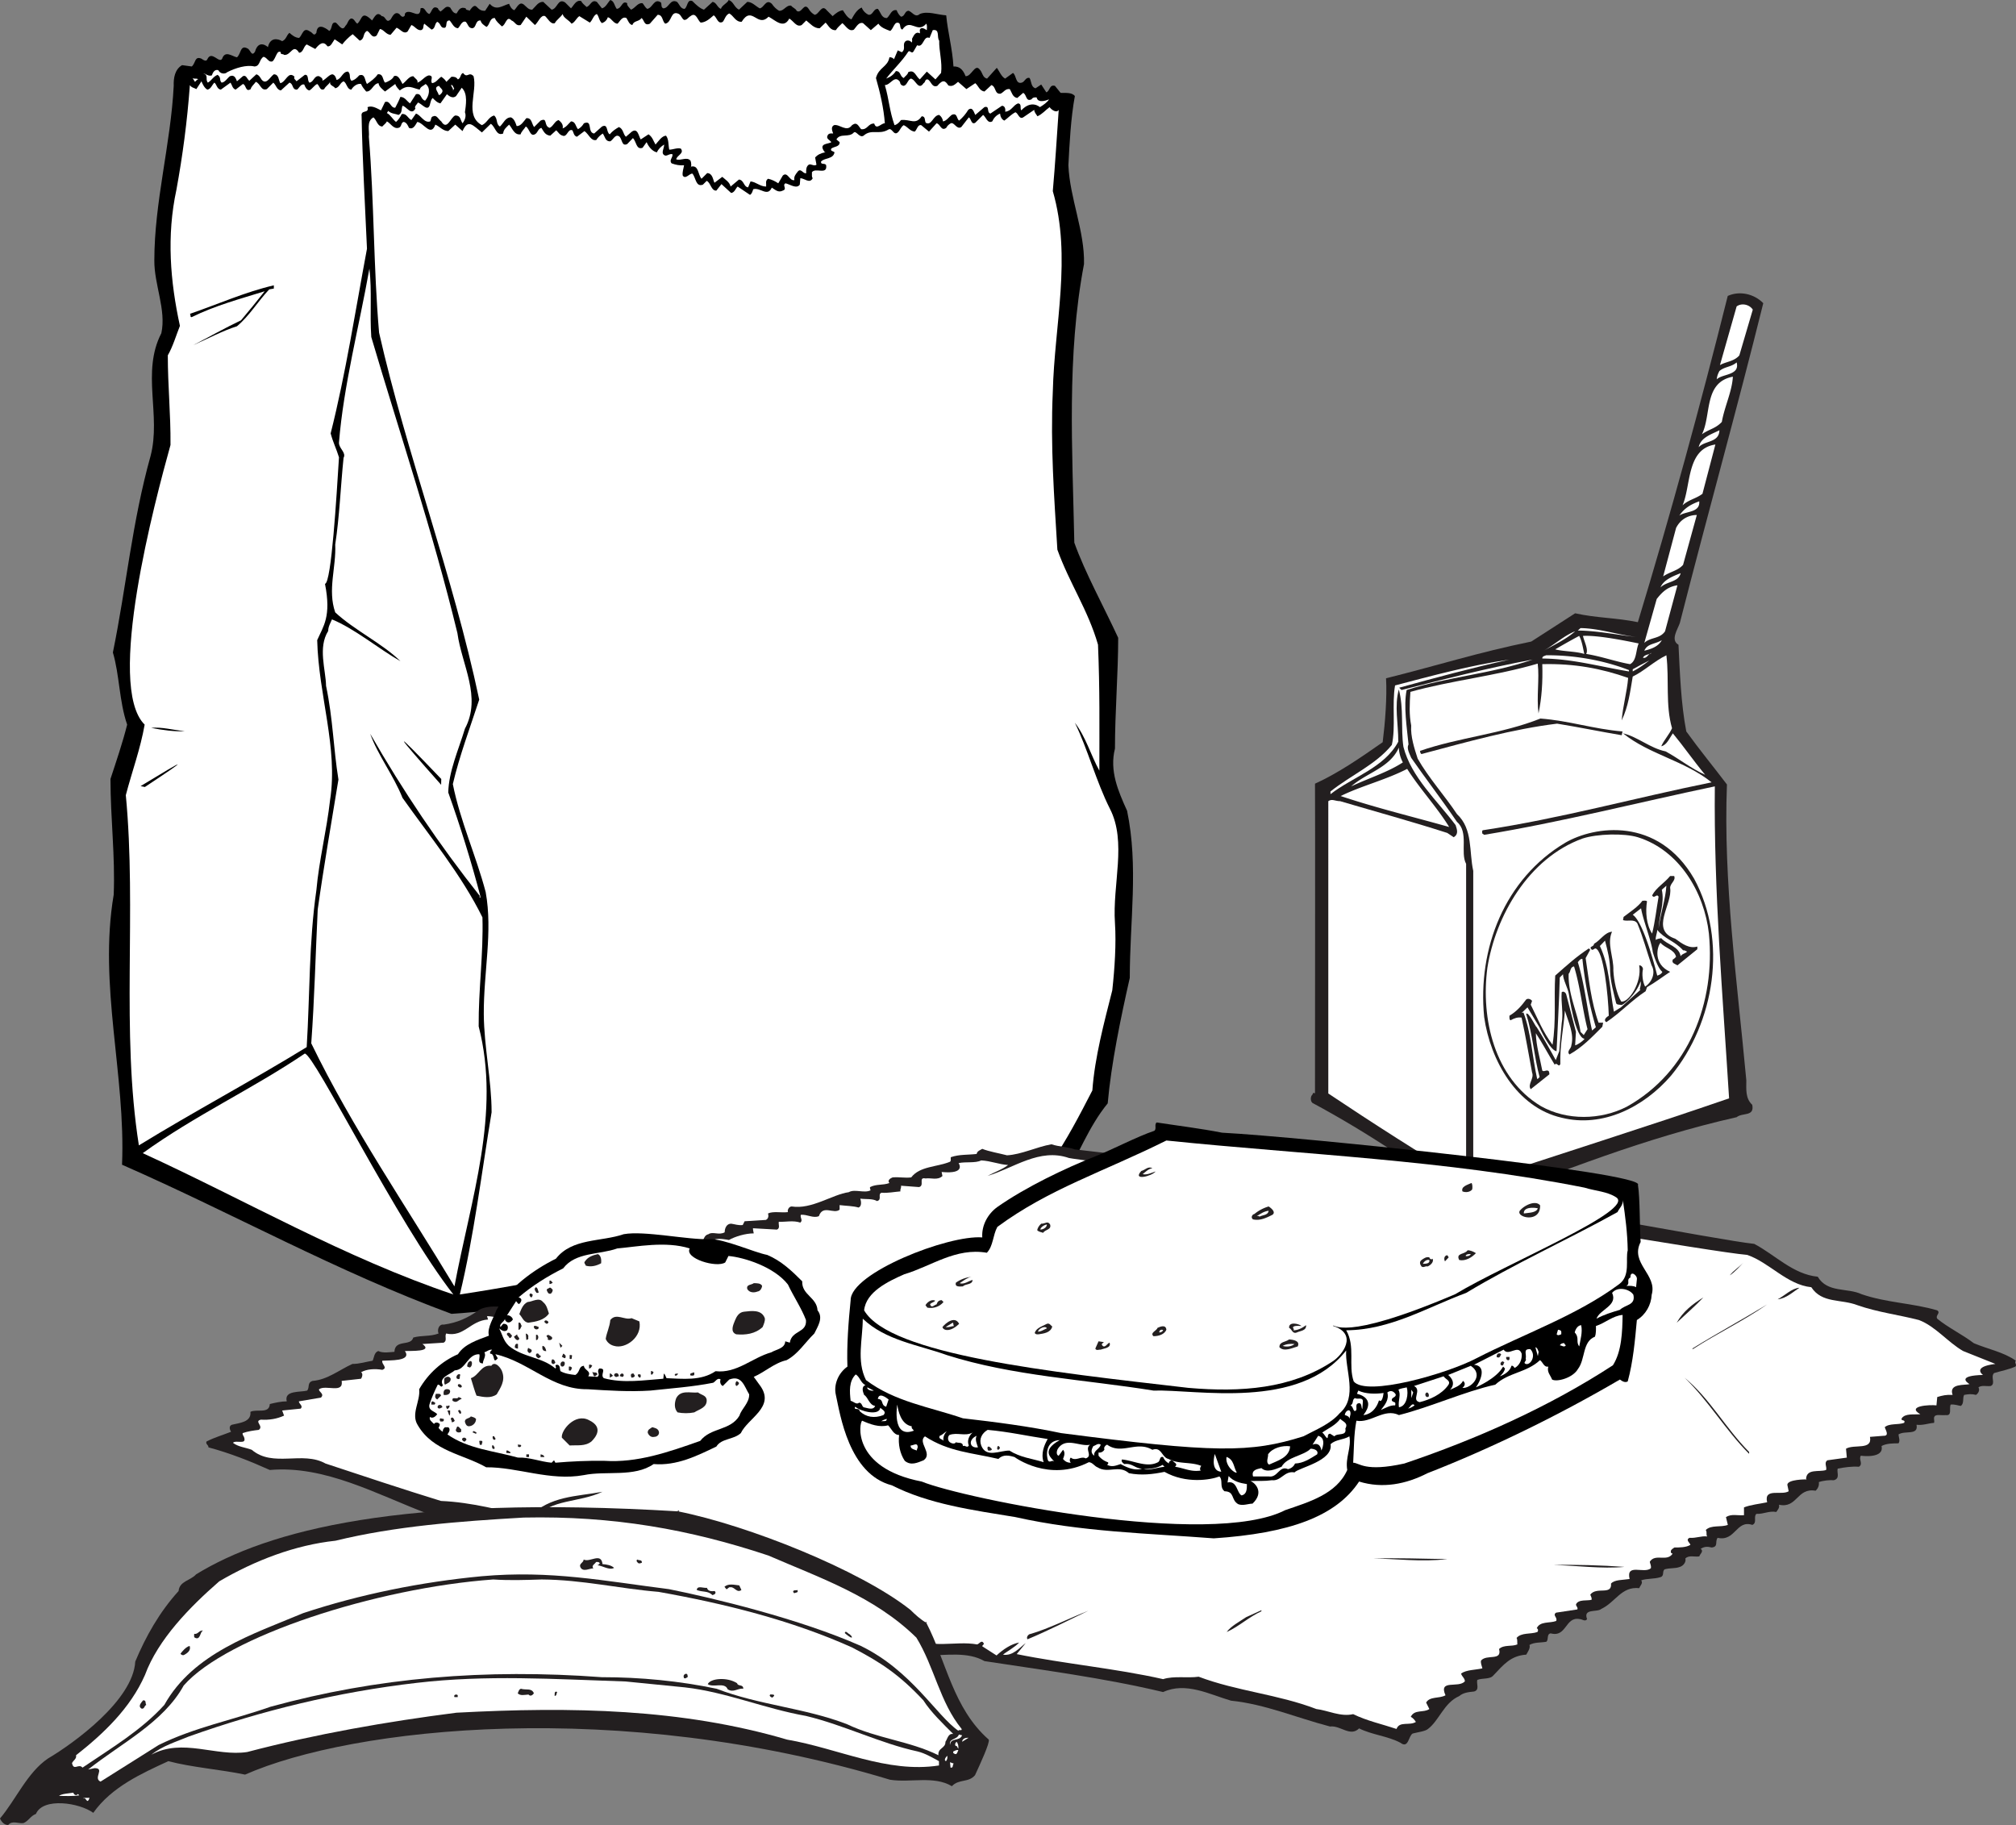 <svg xmlns="http://www.w3.org/2000/svg" width="599.198" height="542.387"><rect width="100%" height="100%" fill="#808080" stroke="none"/><path fill="#231f20" d="M524.082 90.11c-7.918 31.921-16.398 62.081-24.797 95.042-.64 1.918-2.883 5.04-.402 6.477.402 8 .719 17.523 2.32 25.762 3.922 5.441 8.082 10.48 12.082 15.761-1.12 28.957 3.04 58.559 5.758 87.918 0 2.64-.32 5.36 1.762 7.282.718 3.601-2.883 2.238-4.64 3.68-26.962 6.077-52 16-79.04 26.48-14.883-11.282-30.484-21.84-47.043-30.723-.64-.559-.64-1.918 0-2.477.32-.722.121-.48.762-.402 0 0 .078-91.52 0-92 6.879-3.12 13.48-7.68 20.117-12.32.723-5.758 1.32-13.32 1-19 16-4 27.164-7.64 43.164-10.918l13.04-8.402c6.476 1.44 12 1.28 18.64 2.64 9.68-31.84 18.558-64.32 26.718-96.96 3.52-1.598 7.84-.638 10.559 2.16"/><path fill="#fff" d="m520.965 92.031-4 13.598c-1.602 1.84-4 1.84-5.762 2.883l4.961-17.442c1.52-1.12 3.84-.558 4.8.961m-10.722 20.719c.16-1.121.32-1.52.801-2.48 1.602-1.36 3.441-1.122 5.121-2.56 1.04 3.919-4.32 3.36-5.922 5.04m1.52 12.64c-1.84 2-3.84 2.16-5.918 3.68 2.879-5.757.48-15.441 9.199-17.12-.238 4.402-2.48 8.878-3.281 13.44m-6.879 7.52c.64-2.96 3.84-3.84 6.16-5.039-.078 3.758-4.398 3.04-6.16 5.04m1.121 13.839c-1.84 1.441-4.16 1.762-5.922 3.441 2.563-5.84 1.121-16.8 9.762-18.082l-3.84 14.641m-6.879 6.48c1.598-2.32 3.52-3.359 5.918-4.238.32 3.438-4 2.88-5.918 4.238m1.117 14.641c-1.52 1.758-4 2.078-5.918 3.442l3.84-14.403c2.098-4.12 6.16-3.84 6.16-3.84l-4.082 14.801m-6.719 6.719c.961-2.32 3.762-3.36 6-4.238-.64 2.718-4.16 2.398-6 4.238m1.36 13.039c-1.598 2.32-4.32 1.683-6.16 3.441l3.68-13.039c1.679-2.16 3.359-3.68 6.16-4.082l-3.68 13.68m-8.481 1.684c-5.52-.563-11.359-1.844-17.437-1.922l.797-.72c5.601.079 11.043 2 16.64 2.642m-18.238-1.684c-2.64 2.32-6.16 4-9.36 5.762 3.2-1.762 6.16-4.559 9.36-5.762m18.879 3.601c-.879 2.082-.559 5.122-2.559 6.16-4.16-.718-8.562-2.32-13.043-3.038.723-1.282-.558-3.602-.957-5.36 5.18-.3 16.32 2.238 16.559 2.238m-16.16 3.122c-2.559-.801-6.32-.723-8.64-1.36a196.517 196.517 0 0 1 7.12-4c.801 1.438 1.121 3.52 1.52 5.36m23.039-4.082c-1.04 1.921-3.2 2.64-5.2 3.12.962-2.16 2.962-1.84 5.2-3.12m-3.039 3.84c-.88-.079-1.36 1.761-2.559 1.359.48-.957 1.68-.88 2.559-1.36m-6.719 5.043v.399c-8.402-1.36-16.723-3.762-25.762-3.84 0-.719.641-.719 1.121-.961 7.918-.078 16.801 1.36 24.641 4.402"/><path fill="#fff" d="M495.285 194.75c.88 7.281-.32 14.8 1.68 21.68-.8 1.84-2.402 3.52-3.203 5.36 1.601-.321 2.402-2.321 3.441-3.84 3.121 3.76 6.16 8.16 9.602 12.32-4.16-1.84-7.762-4.801-11.762-6.958-4.64-.96-8.238-4.32-12.64-5.363 7.84 6.32 18.242 8.082 26.32 14.563-22.961 4.64-44.641 10.718-68 14.238-.32.16-.16.64-.16.96l.562.4c22.879-3.758 45.68-9.598 68.559-14.4-.32 30.88 2.32 61.84 4.238 92.72-25.277 8.722-50.68 16.64-76.04 25.12v-92.718c-1.28-5.68-.038-12.402-4.839-16.883-3.602-5.437-8.402-10.719-11.68-16.48-.96-2.957-2.16-6.637-1.922-9.84-.64-3.277-.48-6.477-.238-10 11.922-3.36 25.36-4.719 37.84-8.399.559 4.56-.402 9.84.242 14.801.957-4.64 1.277-9.281 1.117-14.64 9.52-.239 17.52 1.28 25.52 4.078-.32 4.082-1.598 8.48-1.918 12.64 2-4.238 2.48-8.32 3.281-13.039 3.36-1.601 6.477-4.64 10-6.32"/><path fill="#fff" d="m491.844 195.313-.961.718.96-.719m-43.203.719c-10.878 2.399-22.058 5.399-32.777 8.36l.7.68c12.878-3.282 25.68-6.56 38.96-9.04-12.48 4.32-24.96 5.04-37.441 9.04-.957 4.878.082 11.12.559 16.16-.637 1.199.32 2.8.8 4 4.32 6.238 9.043 12.32 13.602 19.039 3.598 3.042.879 9.042 2.719 12.48-.04.84.043 92.84 0 94.242-13.2-7.84-28.399-17.601-40.961-26V238.11c1.12-.797 2 0 3.523 0 10.559 3.121 20.88 5.922 31.84 9.442l1.918 1.281c1.52-.96.961-2.32.559-3.602-5.516-7.359-13.2-14.238-15.516-23.28-.8-5.36.156-11.36-1.363-17.04-1.36 4.88-.16 10.082-.16 15.52-4.16 7.761-13.438 10.402-20.16 15.601v-.8c6-4.801 13.519-8 18.242-13.84 1.199-5.282 0-12.16.957-17.68 10.722-2.8 22.32-6 34-7.68m41.601.238c-1.437 1.12-3.199 2.402-4.957 3.28v-.64c1.68-.96 3.117-1.68 4.957-2.64"/><path fill="#231f20" d="m482.242 217.39-.238 1.122c-6.64-1.121-12.32-2.32-19.2-3.442-13.12 1.602-26.562 5.36-40.32 9.04-.32-.239-.402-.56-.402-.958 11.602-4 24.402-5.043 35.762-9.601 8.558.64 15.758 3.12 24.398 3.84"/><path fill="#fff" d="M416.96 226.59c-4.558 2.96-10.077 4.64-15.358 7.12 4.64-4.081 11.523-5.519 14.16-11.519a10.36 10.36 0 0 0 1.199 4.399m13.762 19.2c-10.72-3.04-21.442-5.599-32.239-9.2 5.918-2.961 13.438-4.8 19.758-8.078 3.68 5.84 9.04 11.597 12.48 17.277"/><path fill="#231f20" d="M503.523 261.152c10 18.399 6.16 42.797-6.878 58.559-8.083 9.36-20.32 15.52-32.48 12.48-13.36-3.039-21.204-17.039-23.04-29.921-2-20.32 6.078-41.118 24.16-51.84 8.559-4.961 27.477-7.84 38.238 10.722"/><path fill="#fff" d="M486.805 248.832c12.32 3.84 19.757 16.398 21.117 28.637 2 20.402-5.918 41.12-24.399 51.441-7.761 4-17.84 4.16-25.52-.16-13.839-8.32-17.921-26-15.921-41.121 2.402-15.277 12.16-32.559 28.242-38.399 4.317-1.44 12.438-1.64 16.48-.398"/><path fill="#231f20" d="M497.602 260.352c.562 1.359-1.2 2.16-1.2 3.52.801 4.878-6.16 12.558 1.52 15.12 2.082 1.52 4.16 3.04 6.562 2.32v.797l-5.922 4.801c-.64-.48-1.84-.558-1.359-1.758.399-.16.64-.48.961-.8-.562-2.243-3.2-2.48-4.64-4.16-1.04 1.199-2.227 6.331 2.878 8.64-2.32 1.52-4.238 3.04-6.879 4.559l-.398 1.199c-4.16 2.723-7.602 6.48-11.684 9.2-1.117-.72.32-1.68.723-1.919-.16-5.84-1.535-19.613-4-20-.402.078-.8.719-1.2.238-.8-.879.88-.718.798-1.597 2-1.121 3.203-3.442 5.363-3.602-1.602 3.602.559 7.602.398 11.52.16 3.039.961 6.96 2.32 9.199 2.079.562 6.255-5.504 5.36-10.719.559-.078 1.121.559 1.121 1.121-.32 1.281-.16 3.68.64 5.2 2.079-1.36 3.2-4.16 1.919-6.32-1.438-4.24-2.559-8.481-4.238-12.481-.961-1.438-2.801-.48-4.243-.961l.16-.957c2.083-1.602 4.243-2.961 5.602-4.801.399 0 1.04-.16 1.36.16-.481 3.121-.239 6.879 1.519 9.598.879-3.52 1.281-7.278 1.922-10.957-.563-1.121-1.281.8-1.922-.403 1.281-2.398 3.52-3.52 5.36-5.757h1.199"/><path fill="#fff" d="M492.965 275.95c.16-3.84 1.84-7.68.957-11.52l1.363-1.2c-.242 4.082-1.84 8.56-2.32 12.72m7.277 6.48c.48-.078.801.242 1.203.402-.64.637-1.441.559-1.922 1.36-.48-2.962-4-3.36-5.761-5.36-.559.16-1.36.16-1.598.559-.242-.801.398-2 .398-3.04 2.16 2.72 5.282 3.36 7.68 6.079"/><path fill="#231f20" d="m472.64 282.27-1.355 2.48c.957 6.32 1.68 13.2 3.84 19.2h1.36l-.243 1.202c-3.199 3.2-5.918 6.078-9.758 8.239-.96-.961.559-1.762.559-2.72.879-3.44-.879-6.882-1.918-10.32-.402 5.278-1.523 10.32-1.363 15.919-.559 1.12-.957-.72-1.68.16-1.918-3.118-3.68-6.48-5.598-9.36.078 3.68 1.278 7.68 1.918 11.121.563.48 1.282-.402 1.922.16.078.32.239.56.16.961l-5.52 4.399c-1.042-1.441 1.118-3.2.4-4.961-1.04-5.438-1.84-10.48-3.122-16.32-1.199-.16-2.078.16-3.281.8-.398-.16-.32-.878-.32-1.359 2.164-1.281 3.601-2.96 4.96-4.8.563-.481 1.442-.079 1.762.398l-.398 1.12c2.078 4.161 3.598 8.083 6.476 11.923 1.122-6.961.403-13.922.801-20.563 3.52-3.117 6.242-5.597 10-8.078l.399.399"/><path fill="#fff" d="M492.563 289.95c.562-.16 1.28-.481 1.519-1.118-1.52-1.176-2.84-5.883-2.84-5.883-.48-3.597-2.918-9.558-3.48-13l-2.477 1.922c3.477 2.32 7.277 18.078 7.277 18.078m-22.238-4.957a114.002 114.002 0 0 0 4 20.32l-1.12.958c-1.602-6.958-2.24-13.84-4.24-20.32.321-.321.72-1.04 1.36-.958m1.52 20.879-1.121 1.758-.961-.957c-.88-5.84-3.758-11.203-3.52-17.281.64-.641.399-2 1.602-2.16 1.84 6 2.48 12.718 4 18.64"/><path fill="#fff" d="M465.523 295.55c-.16-.558-.882-1.12-1.359-.64-.242 3.121.559 6.082 0 9.281l-.723 8.239-1.039 2.64c-1.199-2.238-4.277-7.718-5.718-9.879-.16.239-2.36-4.68-3.082-3.879 1.921 6 2.402 12.88 4 18.797-.239.16-.399.563-.72.563-1.519-6.8-1.757-13.602-4.077-19.762l-.563.16 1.762-1.68 3.48 5.801s3.145 7 5.157 7.239c0 0 .882-17.36.96-21.918l.962-.961c0 1.68 1.44 4 1.761 6 0 0 1.84 12.972 4.64 13.176-.48.718-2.081 1.785-2.8 1.945l.238-4-2.879-11.121m22.106-3.895c.27 1.535-.664 2.735 0 2.469l-5.867 5.266-2.078 1.28c-1.2-6.32-1.282-13.44-4.16-19.519l1.519-1.601c.8 3.039 1.52 5.762 1.52 9.281.16 3.2 1.039 6.16 1.761 9.2.078.64 1.028.546 1.504.624.203.469 4.402-2.867 5.8-7"/><path d="M183.313 2.64c1.601-.16 1.519-2.64 3.12-1.68-.242.56.56 1.278 1.118 1.919 1.281-.48 2-2.16 3.441-1.918.48.559.719 1.2 1.36 1.68 1.68-.243 2-3.282 4.082-1.922.316.562-.082 1.441.718 1.761 1.68 0 2-2.96 4.082-1.921.72.722 1.04 2.082 2.239 2.082.96-.641.718-2.961 2.32-2.32.957.96 2.16 2.16 3.441 2.558l2.559-2.32c1.2.16 1.36 1.68 2.48 2.082.32-1.121 1.84-1.602 2.32-2.641 1.52.559 1.52 2.078 3.04 2.879l2.48-2.32c1.438 0 2.48 1.28 3.68 1.921 1.281-.082 1.84-2.96 3.598-1.359.64.879 1.203 1.52 2.16 2.078 1.441.16 2.082-1.758 3.601-1.52.32.56 1.442.88 1.602 1.52 1.52 1.121 2.16-2.719 3.598-.558.48.8.96 1.277 1.761 1.757 1.36-.078 2.078-3.277 3.598-1.359l1.762 1.762c.8-.723 1.84-1.602 3.039-1.762.64.961 1.36 2.32 2.562 2.719.637-1.117 1.52-2.88 3.04-3.52.398 1.043 1.277 1.84 2.077 2.16 1.36.082 1.36-1.84 2.723-1.757.879.96 1.04 2.8 2.719 2.718.96-.8 1.281-2.64 2.879-2.32.242.719.64 1.36 1.281 1.922 1.2-.082 1.039-1.602 2.16-1.762 1.121.16 2 2.242 3.438.961 2.32-.96 5.203.238 7.843.399.477 5.043 1.84 9.84 2.157 15.199 1.683-.078 2.8.8 3.601 2.883 1.762.16 2.801-3.922 4.242-1.922.797.8.797 2.402 2.157 2.64l2.882-3.199c.801 1.04 1.36 2.64 2.48 3.2l2.321-1.68c1.04.64.719 3.441 2.637 2.879.883-.239 1.203-1.758 2.32-1.36.563 1.04.403 2.719 1.762 3.04l1.68-1.118 1.52 2.32c1.12-.402.878-2.402 2.558-1.921l1.683 2.082c1.278.078 3.36-.243 4.239.957-1.2 6.402-1.602 14.32-1.922 20.562.402 9.758 4.883 19.598 4.64 29.36-5.199 27.28-3.437 55.199-2.879 82.8 3.2 8.961 8.72 18.918 13.04 28.281 0 10.56-.961 22.04-.961 32.918-1.68 6.641.96 12.641 3.601 18.48 3.442 16.56.801 32.802.801 49.68-2.719 12-5.52 25.52-6.559 37.282-5.761 7.039-8.8 15.598-13.043 22.48-13.277-.562-21 3.2-30.52 7.758-.558 1.043.243-1.277 0 0-17.679 1.762-37.16 7.121-55.077 11.2-31.36 9.843-63.524 18.96-96.403 21.12-34.16-12.558-64.718-29.761-97.918-44.32 1.118-26.8-7.043-53.281-2.48-80.238.48-11.36-.961-22.8-.961-34.402 1.758-5.36 3.598-10.72 4.961-16.16-2.402-6.958-2.242-14.72-4.242-21.438 4-19.52 5.68-38.64 11.199-58.402 3.203-12.16-2.797-24.88 3.203-36.48 1.52-6.962-2.16-14.478-2.082-21.68 0-17.282 4.879-34.56 5.762-51.84-.082-2.32.32-4.88 2.48-6.16l2.88.398c1.198-.957.8-3.2 2.878-2.317.48.317 1.441 1.04 1.762.16 1.277-2.761 3.52 1.438 4.398-.16.88-2.601 3.04-.64 4.399-.402 1.203-.96.96-3.84 3.12-2.64.88.32 1.2 2.64 2.243.96C76.91 11.441 79.633 14 79.633 14c.68-2.96 2.879-2.559 4.238-1.762 1.281-.558 1.2-1.68 2.16-2.48.801.722 1.68 1.441 2.88 1.523 1.042-.96 1.202-3.363 3.202-1.922.88.32 1.117 1.602 1.918.399.281-3.719 3.84-.559 3.84-.559 1.04-.719.402-2.719 1.922-2.48.879.562 1.918 2.883 2.879.96.719-.64.719-1.679 1.601-2.16.957-.16 1.2 1.04 1.918 1.52 1.52-1.2 1.121-4.2 4.399-.96.722-.958 1.441-2.88 2.883-1.278 1.277 0 1.199 2.32 2.64.957.559-.88 1.2-2.477 2.559-1.598.558.64 1.039 1.281 1.68.399-.16-.48.238-.88.558-.957 1.68-.563 4 2.238 4.082-1.122 1.438-.562 1.36 1.36 2.64 1.68.798-.719.88-2.719 2.56-1.68 0 .399.48.641.718.961 1.203-.8 1.602-1.921 2.883-1.203.48.723.879 1.762 1.918 1.762.64-1.121 1.2-2.082 2.719-1.52 0 .641.8.399 1.12.72 2.36-3.36 1.762.241 4.641 0l1.36-2.079c1.922 2.238 3.761.559 5.761 0 .239.719.72 1.598 1.52 1.918.8-.64 1.52-2.96 3.04-1.52.562.481 1.28 1.442 2.32 1.36 1.042-.961 1.761-2.399 3.28-2.32l2.481 2.32c1.758-.238 1.84-3.52 4-2.16l1.758 1.761c.8-.8 1.523-2.64 3.039-2.16.32.72 1.043 1.2 1.602 1.758 1.199-.398 1.441-2.32 3.039-1.52l1.523 1.922c1.2-.32 1.68-1.68 2.477-2.48 1.203.32 1.203 1.758 1.921 2.64"/><path fill="#fff" d="M205.234 4.8c1.68-1.359 2.079 1.278 3.04 1.919 1.597-.078 2.8-1.278 3.84-2.16.96.48 1.199 2.8 2.718 1.921.64-.8.8-2 1.918-2.48 1.281.64 1.844 2.559 3.684 2.48 3.117-5.039 4.64 1.918 8-1.52 2 1.04 4.48 3.759 6.16.56 1.199.64 2.16 2.718 3.68 1.921l1.359-1.363c1.12.883 2.32 2.402 4 2.32l1.758-1.68c.8.802 1.441 2.403 3.043 2.243.558-.883 1.117-1.281 1.918-2.082.882.562 1.921 2.723 3.441 1.922.8-.883 1.441-2.32 2.719-1.922l2.32 2.082 2.242-1.922c.797 1.2 2.239 1.68 3.52 2.16 1.039-.719 1.199-3.039 2.64-2.32.559.562.078 1.601.957 1.922 2.403-3.602 4.403 1.36 7.122-1.762.32.563.16 1.36.16 1.922-.48-.242-.961-.723-1.68-.563-.719.32-.242 1.043-.402 1.52-1.278-.719-1.84.723-2.317 1.602 0 .32.16.8-.16 1.12-.242-.562-1.203-.8-1.762-.402-1.12 1.043.239 2.242-1.12 3.282l-1.2-.56-1.121 2.642c-.32-.403-.797-.641-1.36-.563-.48 2.879-3.199 2.961-4 6.16 1.2 4.16 2.32 8.961 2.641 13.442-1.039-.082-2.52 2.16-3.16.078.402-.32.242.32 0 0-1.84-.078-1.96 1.922-3.879 1.68-.879-.958-1.2-2.32-2.719-1.2-1.601 2.242-3.683-.398-5.363 0-1.039.559-.48 1.762-.238 2.48-.32 0-1.36-.238-1.68.641-.48.961.719 1.282 1.121 1.918-.64.64-4.16.203-1.883 3.043.16.239.082-.32 0 0-1.199.239-2.117.637-2.918 1.52l.399 2.16c-.8.559-1.598-.402-2.32 0-.801.559-.801 1.758-.72 2.48-.878.399-1.6-1.683-2.558-.402-.562.719-1.203 1.441-.96 2.48-1.442.399-2-2.64-3.442-1.359l-1.36 2.32c-.96-.64-1.921-1.12-3.039-1.359-.882.637-.48 1.36-.562 2.32-1.84 0-2.957-1.363-4.637-1.523l-.722 1.762c-1.36-.16-1.2-2.16-2.72-2.32l-2.48 2.081c-.32-1.363-1.601-2.082-2.48-2.882l-2.32 1.761c-.48-1.039-.559-2.8-2.16-2.879l-1.68 1.68c-1.121-1.203-.801-4.16-3.121-3.601l-.317.398c.559-.316.399-1.598.16-2.16-1.12-1.278-2.722.082-4.242-.399.16-1.199 2.48-1.757 1.36-3.199-1.04-.32-2.32.32-3.438.32-.32-1.359-.082-3.039-.96-4.16-1.282.078-2.243 1.68-3.122 2.64-.64-1.042-.879-2.241-2.082-3.042l-2.316 1.523c-.641-1.043-.883-3.523-2.641-2.32l-1.762 1.52c-.879-.801-.719-2.32-2.078-2.883-1.121.64-1.922 1.203-2.719 2.16-1.12-.559-.402-3.277-2.32-2.316l-2.32 2.078c-2.16-.32-.32-4.16-3.043-3.04-.48.801-.957 1.278-1.758 1.758-.723-.796-.723-2.32-2.082-2.32-.797.723-1.36 1.68-2.477 2.082.239-1.12-.402-1.84-1.203-2.48-1.199.32-1.441 1.68-2.64 2.32-1.918-.559-.48-3.2-2.72-2.16l-1.921 1.918c-.719-.88-.637-2.797-2.316-2.637-.723.879-1.684 2.48-2.883 2.32-.317-.96-.719-2.16-1.68-2.562-1.68 0-2.16 1.68-3.281 2.723-1.278-.723-.559-2.403-1.758-3.282-1.68.48-2 2.16-3.598 2.88-5.28-2.88-1.28-9.84-2.484-14.56-1.438-1.519-1.84.801-3.117-.96-.883.32-.563 1.441-1.52 1.922-.562-.723-.96-.801-1.922-.801l-1.52 1.52c-.32-.563-.8-1.04-1.519-1.52-1.039.719-1.441 1.68-2.722 1.918-.72-.88.722-2.16-.957-2.32-1.282.242-2.082 1.761-3.442 2.16.399-.72-.719-1.278-1.199-1.918-1.281 0-2.082 1.52-3.2 2.32-.562-.961-1.202-2.883-2.562-2.32-.32.96-2 1.757-2.64 1.918-.72-.801-.477-2.72-2.157-2.48-.882 1.28-2.082 2.081-3.203 2.882-.718-1.121-.48-3.203-2.32-2.563-.559.641-1.36 1.442-2.32 1.602-.797-.96-.078-1.84-.957-2.719-1.68-.082-1.922 2.16-3.442 2.477-.16-.637-.398-1.438-1.199-1.68-.96 0-2 1.524-3.039 1.922.32-.719-.563-1.121-.961-1.36-1.52-.242-1.52 1.758-2.879 1.919-.723-.72-.082-2.48-1.363-2.32l-2.477 1.921c0-.242-1.043-.8-.562-1.36-1.918-1.84-2.559 1.598-4.239 1.919-.562-.961-.402-2.64-1.921-2.64-1.118.722-2.239 3.362-3.68 1.523-.399-.641-.719-1.282-1.52-1.524L74.113 24c-.722-.48-.883-1.84-1.922-1.36l-1.761 1.52c-.317-.719-.637-2.082-2.078-1.52-.72.481-1.442 1.84-2.48 1.919-.802-.801 0-1.438-1.2-2.32-1.36.562-1.602 1.519-2.879 2.32-.883-.957.32-2.239-1.363-2.72.562-.081 1.441.962 2.562.56.238-.88.88-1.919 1.918-1.52.48 1.039 1.922 1.281 2.64.562 2.563-1.28 5.68-2.242 8.083-1.683 1.758-.078 1.36-2.156 2.719-2.88 1.199.321 1.441 1.763 2.64 1.36 1.04-.879 1.281-3.52 2.48-2.718-.242.8.72.398.958.8 2.082.239 2.64-3.52 4.48-.64 1.281-.078 1.203-1.762 2.242-2.48l2.559 1.359c.96-1.2 2.32-2.72 3.601-.801 1.04.242 1.52-1.278 2.16-2.078l2.239 1.52c.96-1.2 2-2.24 3.121-3.04l2.078 1.918c1.602-.476.8-2.16 2.16-2.879.883.16 1.442 2.48 2.883 1.36l.957-1.918c1.043 0 1.922 1.757 3.203 1.68l1.758-2.083c1.121.403 2.082 2.082 3.281 1.121l1.121-1.918c1.04.317 1.68 1.68 2.88 1.52.96-.32.48-1.281.96-1.922l2.16 1.762c1.2-.32.797-1.68 1.68-2.32 1.2.48.797 2 2.32 1.757.797-.558-.082-2.16 1.36-2.16.719.723 1.199 2.242 2.48 2.32.637-.48 1.117-2.32 2.317-1.918.722.72.722 1.84 1.922 1.918 1.359-.16.8-2.398 2.48-2.32.238.961.961 1.363 1.758 1.922 1.043-.559.883-2.719 2.48-2.64.48 1.12 1.203 1.6 2.082 2.48 1.2-.32 1.36-3.36 2.88-1.762 1.12.402 1.28 1.762 2.718 1.363l1.684-2.48 2.558 2.48c.961-.722 1.758-3.203 3.04-2.64.8.719 1.679 2.558 2.882 2.078.399-.879 1.758-1.758 2.32-2.719.239 1.2 1.836 1.758 2.637 2.88.961-.321 1.442-1.68 2.32-2.24l3.122 1.919c.878-.801 1.039-2.16 2.078-2.559.722.88.64 2 1.523 2.719.879-.32 1.438-.879 1.758-1.758 1.039.238 1.68 1.918 2.879 1.918.8-.8 1.363-2.238 2.64-1.68.48.72.801 1.922 1.762 2.082.399-1.363 2-.96 2.719-2.082.8.48.719 2.48 2.48 1.68l2.32-2.64c1.602 0 1.278 1.84 2.239 2.64 2.082-.32 1.523-4.16 4.082-2.879.719.48.8 1.281 1.52 1.758.878.082 1.28-.797 1.921-1.117"/><path fill="#fff" d="M279.152 12.078c-.078 3.043.961 6.402.559 9.602l-1.68 1.922-2.558-2.32-2.082 2.32c-1.278-.961-1.52-3.043-3.438-2.16-.242.878-.719.956-1.36 1.757-1.202-.558-.8-2.078-2.32-2.078-.64 1.04-1.601 1.758-2.882 2.238 1.921-2.558 4.722-5.12 6.562-8 .48-.558.961.72 1.52 0l1.12-1.918c1.919.957 1.84-3.043 3.68-2.16l.961-2.32c2.239-.402 1.118 2.16 1.918 3.117M58.91 23.602c-.398 0-.637.476-.957.718l-.723-1.12c.641.402 1.2-.079 1.68.402"/><path fill="#fff" d="M274.512 24.719c.64-.32.32-1.2 1.199-1.117 1.043.398 1.203 2.558 2.883 1.918 1.719-2.079 2.398-1.48 3.277-.122 1.281.48 2-.359 2.883-1.078l2.48 2.16 2.637-1.761c.961.8 1.203 2.242 2.723 2.48l2.078-1.918c1.441.477.879 2.797 2.719 2.559 1.043-.48 1.363-1.52 2.722-1.36.64.961.801 2.399 2.239 2.641l1.761-1.52c1.121.56.719 2.72 2.48 1.919.321-.56.958-.641 1.52-.56.399 2.08 3.68.56 3.68.56-.402.8-1.762 1.761-2.719 2.32 0 0-2.48-2.32-5.523.96-.477-.64.242-1.921-.957-2.081-1.52.562-1.922 2.32-3.84 2.48.16-.8-.082-1.758-.961-1.758l-3.441 2.317c-1.2-.399-.079-2.399-1.758-1.918l-2.723 2.32c-.32-.48-.719-2.64-2.078-1.52-.8 1.278-1.52 2.16-2.719 3.2-.8-.48-.48-2.48-2.242-1.68-.719.559-1.598 1.84-2.559 1.918-.082-.797-.48-1.437-1.12-1.918-1.84.078-2.239 3.36-4 2.32-.4-.64 0-1.921-1.2-1.921-1.84 2.722-3.36.8-6.16 1.12-.559.72-1.04 1.282-1.922 1.52-1.52-4.238-1.598-7.597-2.879-11.918 1.68.078 2.88-3.203 4.48-.96.079.718.481 1.12 1.122 1.199 1.039-.239 1.117-1.68 2.078-2.16 1.441.081 2.242 3.761 3.84 1.359M61.633 26.64c1.039-.16 1.36-1.359 2.078-2.081.719.48.719 1.921 1.922 2.082l2.879-2.082c.48.722.558 1.761 1.52 2.082l2.16-1.68c1.038.238.718 2.559 2.32 1.52.16-.801 1.039-1.442 1.52-2.16 1.44.558 1.519 2.8 3.28 2.16l1.918-1.922c.961.882.961 2.082 2.243 2.32l2.558-2.32c1.2.32.719 2 2.082 2.082.637.078 1.117-1.84 2.317-1.52.242.637.64 1.598 1.523 1.758.879-.48 1.438-1.52 2.32-1.918.72.48.797 2.16 2.079 1.52.48-.961 1.28-1.2 1.761-2.16-.242 1.12 1.117 1.199 1.52 1.917 1.36-.32 1.277-1.52 2.48-2.078 1.04.559.957 2.399 2.317 2.48.562-1.038 1.843-1.921 2.883-1.68.238.72 1.039 1.68 1.519 2.24 1.758.081 2-2.321 3.68-2.481.078 1.039 1.199 1.84 1.918 2.48l3.043-2.238c.238.719.718 1.277 1.359 1.918 2.48-1.918 3.68-.719 5.918-.238.16-.883 1.121-1.121 1.762-1.68 1.52 1.117 1.12 3.52-.16 4.957-1.442-.398-.961-2.316-2.72-1.918l-1.76 2.719c-.962-.64-1.52-1.918-2.88-1.918-.32.879-.96 2.16-1.52 3.199-1.44.16-1.44-2.242-3.042-1.68l-1.2 2.48c-1.277-.64-2.64-1.519-4-.96.563 2.078-2.078.558-1.757 2.719.238 12.96 1.039 26.48 1.597 39.359-3.36 17.922-6.32 37.203-10.797 54.883.637 2.48 1.758 4.719 2.477 7.12-.719 11.36-2.238 37.321-4.16 37.599 1.922 9.722-.477 12.562-2.317 16.722.399 16.399 6.239 32 3.84 47.438-1.043 9.28-3.281 17.922-4.082 26.883-2.238 15.519-1.918 31.117-2.879 46.636-16.16 9.922-33.722 19.281-49.879 29.203-5.363-33.96-.601-69.601-3.882-104.082 1.84-7.039 4.32-13.68 5.601-20.96-11.68-11.52 3.117-66.72 7.68-83.118.078-9.281-.8-17.441-.8-26.64 1.519-2.641 2.48-5.961 3.6-8.762-2.882-13.2-4-26.762-1.042-40.442 1.843-10.078 3.203-20.238 4-31.117.48.797 1.28.797 1.922 1.2l1.52-2.32c.32.8.878 2 1.76 2.48m73.36-.403-.402.801c.32-.559-.559-1.52-.559-1.758.64-.16.559.637.961.957m-3.679 1.364c-.32.238-.481.796-.961.558 0-.719-1.762-2.242.16-2.64.398.8 1.441 1.12.8 2.082"/><path fill="#fff" d="M138.191 33.36c.48 1.199-.078 2.48-.718 3.28-.723-1.038-.48-2.32-2.16-2.32-1.442.559-2.403 4.64-4.16 1.758-.801-.558-1.36-2-2.321-1.52-.8.083-.64.962-.96 1.52-1.759.64-2.802-1.918-4.24-2.32l-1.359 1.922c-1.12-.559-1.441-2.078-2.882-1.762-.399.883-1.04 1.762-1.68 2.32-.961-.718-1.68-2.16-2.719-2.636l.399-.641c.882.879 2.082.797 3.039 1.2 1.203-.56.8-1.763 1.203-2.72 1.117.079 2.64 3.118 3.84.797-.48-.558.558-1.277.718-1.758 1.2.239 3.122 3.2 3.68.239.16-.559.242-1.117.719-1.598.64.637 1.363 1.438 2.32 1.598L132.832 28c.719.64 1.758 1.36 2.719.559l1.68-2.48c1.921 1.76 1.199 5.362.96 7.28"/><path fill="#fff" d="M314.672 32.64c-.559 8-1.04 16.079-1.758 24.16 5.68 19.598.477 39.762 0 59.68-.723 16.082.399 31.04 1.36 46.88 3.597 10 9.117 17.921 12.078 28.242.562 13.359.402 24.238.402 37.437-2.563-4.637-4-10-7.281-14.238 3.761 7.68 6.398 17.601 10.398 25.52 5.121 9.921.723 22.558 1.52 34 .402 6.16-.078 13.44-.797 20-2.403 9.519-5.203 19.84-5.922 29.761-3.84 7.438-7.598 14.719-12.32 21.52-2.88 1.117-6.239 1.68-9.758 1.68-56.403 12.238-109.524 28.878-165.922 37.437 4.16-17.117 6.48-36.239 9.441-54.156 0-9.36-2.242-19.364-2.32-29.122-.082-12.48 2.719-24.48.559-36.32-2.801-10.64-7.602-21.2-9.762-32.082 1.922-8.238 5.12-16.797 7.844-25.117-7.922-37.442-21.602-73.043-29.762-109.043-1.68-19.438-1.442-38.8-3.04-58.238.24-1.762-.8-4.563 1.36-5.762 1.04.879 1.121 2.64 2.64 2.723.481-.563 1.118-.961 1.36-1.524 1.04.48 1.918 2.32 3.438 1.922 1.043-.242.64-1.52 1.523-1.762.879.082 1.36 1.203 1.598 1.762 1.281.64 1.922-.879 2.48-1.762 1.922.242 4 4.563 5.36.801 1.441.64 2.16 1.84 3.84 1.922l2.082-1.922 2.16 1.922c1.64-3.723 3.039-1.723 5.761.398l2.637-2.558c1.363.8 1.602 3.758 3.68 2.879.082-1.2.96-1.84 1.762-2.64.96 1.038 1.519 3.198 3.437 2.878.16-.797 1.043-1.52 1.523-2.316 1.118.476 1.278 3.52 3.04 2.078.558-.559.718-1.442 1.597-1.68.723 1.121 1.121 2.16 2.64 2.32l1.762-1.601c.641.562.961 1.36 1.922 1.601 1.36.559 1.516-2.16 2.88-1.601.398.64.398 1.68 1.359 1.922l2.238-1.68c1.36.957 1.922 3.039 3.523 2.64.477-.8 1.2-1.44 1.918-1.921.72.96.72 2.398 2.239 2.32.882-.48 1.441-2.16 2.562-1.52 1.04.641.719 3.2 2.48 2.32l1.68-1.76c1.04.96.957 3.6 2.88 2.878l1.198-1.68c.48 1.203 1.602 2.723 3.043 3.043.477-1.043 1.278-1.761 2.157-2.32.082 1.117-1.2 2.719.32 3.277.8.082 1.281-.636 2.16-.398.16 1.039-1.121 1.762-.238 2.719 1.36.48 2.32.64 3.68.562-.16 1.04-.563 2-.399 3.04.797 1.28 2-.641 2.879-.56 1.039 1.118.957 4.079 3.121 3.278l1.117-1.121c1.203.48 1.36 3.043 2.883 2.883l1.52-1.922 2.878 2.64c1.04-.16 1.282-1.28 1.922-1.918l3.68 2.477c.637-.398.719-1.04.957-1.68 2.082-.636 4.242 2.403 5.52-.48 1.043.64 1.921 1.601 3.28.883 1.442-.48-.32-1.602.802-2.16 1.359.32 3.28 1.757 4.238.398l.16-1.918c1.203 0 2.8 1.758 3.68 0-.399-.48-.16-1.121-.239-1.762 1.04-1.52 4.641.961 4.239-2.078-.317-.8-1.68 0-1.52-1.121 1.203-1.2 3.602-.64 4-2.719-.32-.402-1.36-.32-.957-1.12.797-.641 2.559-.481 2.477-1.923l-.957-.797c1.117-2 3.758-.402 5.199-2.082.719-.558 1.68 1.762 2.879.961 2.32-2.082 4.48-.16 7.281-1.761 1.2-.88 1.598 1.921 2.879.8.719-.64.879-1.601 1.762-2.16 1.277.559 1.84 1.762 3.277 1.922.723-.64.883-2.16 1.922-1.922l2.32 1.922 2.239-2.48c1.12.16 1.359 2.48 2.882 1.359.399-.719.72-.96 1.36-1.36 1.039-.402 1.758 2 3.117 1.118l2.242-2.88c.719.403.719 2.321 1.918 1.602l2.32-2.32c.801.48 1.282 2.719 2.723 1.918.477-1.039 1.2-1.84 2.32-2.32.078.883.477 1.762 1.278 2.082 1.12-.8 1.922-1.762 3.281-2.48.879.32 1.121 2.242 2.32 1.519l3.278-2.238c0 .718.562 1.277.96 1.918 1.442-.641 2.403-1.84 3.602-2.72.48.72 2.078 1.919 2.719.802"/><path fill="#fff" d="M110.352 100.16c8.558 29.04 18.16 57.36 25.601 88 1.277 9.442 7.281 18.961 2.238 28.402-1.918 6.317-4.8 12.637-4.96 18.958 3.519 9.84 6.882 20.64 9.601 31.042-.16.72-.64-.64 0 0-12.48-15.761-22.96-31.363-32.8-48.48 2.241 6.32 6.96 12.398 9.6 19.04 7.919 11.198 17.598 22.96 23.759 35.519.32 10.8-1.2 21.441-1.118 32.398 6.637 25.762-2.32 51.203-7.203 77.281-14.398-23.918-30.32-47.039-42.558-72.238.96-13.281 1.281-26.562 1.918-39.762 1.761-12.558 4.16-26.398 6.16-38.64-1.52-9.36-1.598-17.918-3.68-27.84-.078-4.8-2.48-11.36.64-16.32 0-1.278.641-2.32 1.122-3.438 6.8 2.797 13.867 8.746 20.348 12.426-5.282-5.203-13.707-9.227-19.387-14.508-2.32-6.719.32-13.36 0-20.16 1.277-8.32 1.597-17.2 2.48-25.762.88-1.598-1.441-2.797-1.363-4.558 1.363-16.958 6-34.48 9.043-51.68.797 6.8.078 13.2.559 20.32"/><path d="M81.39 84.8v.962L80.032 86c-3.36 3.52-5.918 7.918-9.601 10.96-4.078 1.282-8.68 3.7-13 5.618 4.64-2.398 9.48-5.137 14.203-7.379 2.48-2.957 4.719-5.68 7.039-8.637-7.2 2.239-14.719 4.239-21.68 7.68-.64.078-.16-.722-.562-.96 8.562-2.962 16.64-6.563 24.96-8.481M54.91 217.281c-2.719.239-6.8-.32-10-.96 3.281-.321 6.32.64 10 .96m76.203 15.961c-14-15.762-15.48-17.96.04-1.722l-.04 1.722"/><path fill="#fff" d="M134.75 384.719c-32.32-10.88-61.598-27.918-92.32-42 15.601-11.278 32.402-18.957 48.16-29.598 2.883.238 27.523 50.32 44.16 71.598"/><path d="M41.797 233.633c13.5-8.227 15.32-9.028 1.266.262l-1.266-.262"/><path fill="#231f20" d="M148.074 388.43c1.969-.114 3.922-.395 5.84-.965 1.149-.945 3.137.23 4.762-.82-.067-1.2.418-2.59 1.777-2.665 1.125.098 2.184.438 3.453.211l.5-1.152 6.29-.746c.855-.45.722-1.402.53-1.953 1.477-.805 3.907-.375 5.891-.727-.277-.625.227-1.695 1.024-1.738 5.964.633 11.941-4.266 16.699-5.168 1.703-1.137 4.87-.133 6.656-1.191.8-.403 1.617-1.075 2.215-1.676 1-1 2.402 0 3.8-.2 1.973-.007 1.134-2.374 3.083-2.84 1.199-.878 3.117.403 4.797-.558 0-1.203.562-2.562 1.922-2.562 1.12.16 2.16.562 3.44.402l.56-1.121 6.32-.398c.879-.403.8-1.36.64-1.922 1.52-.72 3.918-.16 5.918-.399-.238-.64.32-1.68 1.121-1.68 5.922.958 12.16-3.601 16.961-4.242 1.758-1.039 4.641.399 6.48-.558-.081-.32-.241-.64-.16-.961 1.919-.961 3.759-.48 5.759-1.2-.72-.8.32-1.44.96-1.68 2.239-.16 3.602.24 5.52 0 2.559-3.359 7.602-3.038 11.52-4.64.402-.32.16-.879.242-1.36 2.558-.882 4.879-.64 7.68-.96.16-.879 1.038-1.121 1.68-1.52 2 .801 4.878 1.278 7.358 1.918 4.32-.238 8.72-2.48 13.2-3.277 2.402.797 4.722.719 6.96 1.52l101.84 11.84c31.602 3.597 88.801 15.038 100.083 16.238 6.238 3.28 11.52 9.039 18.878 9.761 2.88 4.88 8.801 3.2 13.04 5.2 7.44 2.562 15.199 2.64 22.48 4.8 1.121.801-.64 1.442 0 2.48 3.2 2.641 7.281 4.56 10.879 7.282 4.16 1.758 8.883 2.637 12.48 5.2-.64.558.48 1.199-.16 1.757-2 .883-4.238 1.281-6.32 1.922-1.117 1.2.562 3.04-.957 3.84-1.203.16-2.723-.32-3.68.398.477.801 0 1.762-.723 2.242-1.277-.32-2.238-.242-3.519 0-.559.961.082 2.399-.961 3.278-.48 0-1.84-.559-3.039-.399-.559 1.04.559 3.442-1.52 3.121-1.12.16-2.878-.32-3.28.399-.4.562.081 1.2-.161 1.922-1.598.078-3.277.797-5.2.558.641 3.282-3.437 1.602-5.359 2.88.079.96.559 1.84 0 2.64-1.601 0-3.601 0-5.039.8.88 3.88-6.16 2.88-6.16 2.88-.722 1.12.801 2.402-.562 3.28-2-.16-4.317.161-6.317.56-.32 1.199.797 2.878-1.12 3.44-1.36-.081-3.122.079-4.481.56.16.96-.242 1.921-.961 2.562-5.598-.961-5.438 5.36-10.88 4.16.24.957-.401 1.52-.8 2.156-2.238-.398-3.601.641-5.918.563-.96.879.317 2.64-1.203 3.281-4.797-1.601-5.039 5.04-10.32 3.84-.88 1.2.32 2.637-1.758 2.879-1.281-.32-2.16-.32-3.281.398 1.039.723-.239 1.52-.399 2.242-1.36.239-3.12-.48-4.16.641.32.957-.562 2.156-1.602 2.477-1.519.562-2.718.242-4.558.722-.8.641 0 1.918-1.2 2.32-2 .637-3.921.321-5.761.958.64.882-.32 1.523-.559 2.32-5.359-.559-7.039 4.16-11.28 6.16-1.2 1.121-5.52-.238-4.24 3.043-.562.879-1.44 0-2.16 0-4.402-.883-3.84 5.52-8.64 4.238-1.281.16-.562 1.762-1.281 2.48-1.442.321-3.598.079-5.04.962.321.96-.48 2-.96 2.879-4.64.32-6.719 2.96-9.758 6.16-1.043 1.281-3.281.719-4.8 1.36-.321 1.12.8 2.96-.962 3.44-1.601.16-3.199.321-4.402 1.36-4.559 2-5.918 7.2-9.277 9.762-.801.718-3.043.957-4.559 1.36-1.281.718-1.203 4.64-3.684 2.718-3.84-2-8.398-2.32-12.238-4.242-2.64 2.64-5.52-.957-8.64-.559-9.84-2.559-19.282-6.64-29.442-7.68-6.32-1.84-13.437-5.68-20.16-2.558-17.758-4.242-36-6.563-53.117-9.203-4.961-2.88-11.52-1.68-16.961-1.68-3.2-1.598-6.961-2.957-10.32-4.797-9.122-1.762-16.961-4.32-26.72-5.203-2.562-2.957-6.32-4-10-6.16-10.64-1.598-19.359-7.2-29.519-9.438-10.8 1.758-19.683-4.562-29.762-6.082-4.8-1.199-9.28-3.36-12.878-6.96-9.602-.88-18.723-4.56-29.204-3.438-15.199-5.762-30.64-14.48-47.039-13.04-5.68-2.562-11.918-5.042-18.238-6.722.078-.719-.96-.957-.562-1.758 2.562-1.28 4.882-1.922 7.28-2.879-.32-.48-.8-1.683.24-2.082 2.16-.558 5.839-.718 5.519-3.84 1.843-.96 5.601.72 5.761-2.32 1.602-.398 3.442-.8 5.04-.8-.88-3.36 4.081-2.641 6.081-3.2.801-1.12-.082-2.32 1.598-2.879 4.402-.32 7.922-3.28 11.84-5.039 2.16 0 4-.64 6-.96.48-.962.402-2.403 1.68-2.88 1.441.72 3.523.317 4.8.239.16-3.84 4.883-1.52 5.602-4.242 2.559-.72 4.961-.239 7.52-1.2-.48-1.039.078-2.879 1.52-2.64 4.081-.559 7.198-2 10.562-4.399 1.68-.96 3.918-1.039 5.757-.96l-.117.109"/><path fill="#fff" d="m151.113 391.84 5-3.2c1.778-1.14 8.73-2.019 11.207-2.156-.105-.472-.293-.945-.324-1.504l7.133.008c1.016-.457.312-1.539.43-2.347 2.16-.04 4.207-.715 6.402-.113.84-.77-.238-1.43.031-2.329 1.91-.261 3.738.918 5.375.106 1.004-3.582 4.367-.723 6.047-2.258l-.078-1.355c1.851.136 4.09.011 5.633.41 1.02-.38.695-1.883.414-2.668 1.61.148 3.59-.278 4.992.445.332.172.738-2.238 1.539-2.84.598-.398 1.797-.398 2.398 0 .602.403 1.801.403 2.399 0 1.203-.797 1.402-3 2.601-3.597 1.2-.602 4.333.093 4.333.093.199 0-.2-.039 0 0 1.84-1.039 4.906-1.972 7.386-1.972-.078-.48-.238-.961-.238-1.524l7.121.403c1.04-.403.398-1.52.559-2.32 2.16.081 4.238-.481 6.398.237.883-.718-.16-1.437.16-2.32 1.922-.156 3.68 1.121 5.36.403 1.203-3.52 4.402-.48 6.16-1.922v-1.36c1.84.242 4.082.242 5.601.723 1.04-.32.801-1.844.559-2.64 1.601.238 3.601-.083 4.96.718 1.602-.398.083-2.078 1.36-2.48 1.762.16 3.68-.239 5.602-.399-.16-.64.32-1.043.16-1.68l5.36.399c1.761-.399-.321-3.04 1.921-2.559 1.68-.242 3.598.64 5.04-.722l-.243-1.2c7.441.72 5.043-2.64 5.043-2.64 2.16-.477 4.957.082 6.719-.801 2.96.16 5.281 1.203 8 1.363-1.762 1.36-4.04 2.117-6.121 3.239 7.84-2.32 15.402-8.36 24.199-5.32 1.601.48 80.043 10.198 100.402 12.878 20.024 2.637 90.64 15.043 101.2 15.922 6.562 2.242 11.84 8.879 19.039 9.602 3.203 4.879 8.8 3.437 13.761 5.359 5.922 2.078 12.399 2.879 18.239 4.398 4.882 1.84 8.64 6.641 13.12 9.204l9.602 3.84c-7.16.878-3.68 3.277-3.68 3.277-7.48.199-5.042 2.082-4 2.722-1.28.399-6.28-.32-5.042 3.2-1.918-.082-2.957.16-4.56.64l-.237 2.477c-2-.238-9.043.16-4.801 2.64-1.922.16-4.48-.32-5.52 1.204-.402.957 1.278.238.72 1.359-1.84.64-4.4.078-5.759 1.277.157.723 1.52 2.64-.402 2.563l-4 .32c.8 4.078-4.719 2.078-7.121 3.52l.242 2.64-5.762.797c-1.117.723-.078 2-.398 2.883-2.082.719-5.879-.563-5.961 2.797.32.242 0-.399 0 0 0 0-5.48-.04-5.559 1.601l.399 1.922c-2.078 1.36-7.438-1.12-6.399 3.278-2.242.48-4.882.722-6.882 1.52v2.32c-2 .16-3.68-.481-5.36.562l.563 2.32c-2.082.797-4.961-.082-6.563 1.52.48.8 0 1.117.403 1.918-1.68-.239-3.282.562-5.2.402-1.363.559.157 1.598.239 2.078-1.2.801-3.36.801-4.801.801-.48.398-1.281.719-.961 1.52 0 .32.48.082.402.398-1.68 2.402-5.12-.238-6.722 2.32.082.563.48 1.121.32 1.922-2 1.758-7.438-1.601-6.32 3.2-2 .32-4.477.16-5.52 1.359.32 3.601-4.32.8-6.16 3.281.16.559.48.879.402 1.52-1.12.398-3.922-.239-4.64 1.359-.082.558.64.879.398 1.52l-6.32.96c-1.2.801.562 1.442 0 2.48-1.918.72-4.797 0-5.758 2.161.48.16.48.879.16 1.121-2 .719-4.723.078-6.16 1.758.32.48.16 1.281.238 1.922-1.68.719-4 0-5.437 1.36.957 3.679-3.68 1.44-5.364 3.44-.156.88.243 1.52.403 2.32-2.082.477-4.719.4-6.32 1.52.16.88 1.117 1.36 1.117 2.317-1.836 2.164-7.918-.719-5.758 4.164-1.84 1.039-4.64.238-5.758 2.156l.957 1.922c-1.68 1.2-4.398 0-5.52 2.32.72.399 1.04.801 1.52 1.52-1.918 1.2-4.879-.32-5.758 2.082-4.32-1.442-8.8-2.402-12.883-4.402-3.757.878-7.52-1.122-10.957-1.52-11.441-4.398-23.523-5.281-34.96-9.602-3.36.48-7.36-.32-10.563.723-14.16-3.2-29.438-4.562-43.52-7.441l2.68-3.282c-1.918 1.442-3.879 3.922-6.758 3.442.801-.719 3.598-2.238 4.801-3.602-2.32.403-4.723 2-6.723 3.84l-4.238-2.719c0-.398.64-.48.399-.96-.641-1.04-1.278.242-1.918.402-6.641-1.2-13.84 1.68-19.762-2.48-20.961-4.641-39.598-13.84-60.64-19.84-5.36-2.961-10.72-3.68-17.282-3.442-10-2.078-20.156-4.96-29.758-8.398-1.52-.883-3.281-2.082-4.242-3.282 5.281-5.922 13.121-4.558 20.32-7.922-7.836 1.442-15.52 1.204-21.68 7.364-8.64-1.84-17.038-4.242-26.32-4.64-11.199-3.442-22.957-7.36-34.32-11.122-6.797-3.84-15.598 1.281-21.918-4.078-1.84-.723-3.922-.8-5.602-2.082.961-.961 4.243.8 3.282-1.758-.16-.32-.48-.64-.399-1.121 1.598-.559 3.36-.8 4.797-.96 1.602-1.122-1.52-2.56.64-3.04 2.481.16 4.802-.242 6.88-1.2l-.559-1.519c1.602-.16 3.922-.402 5.52-.562.8-.88-.559-1.36-.559-2.16l6.559-1.118c1.199-1.12-.801-1.761-.559-2.48 2-1.441 7.36 1.437 6.719-2.48l5.762-.641c.238-.32.718-1.52 0-1.922 1.597-.957 4.16-1.117 6.32-.719 1.758-.64-.32-1.68 0-2.719 2.078-.16 8.879.239 6.719-2.879 1.52-.082 8.558.317 5.199-2.082l6.32-.398c1.121-.64.242-1.68.719-2.723 5.281 1.2 7.203-3.84 12.48-4.16l-.32-.957c.484-.242 5.64.879 6.363.637"/><path fill="#231f20" d="M518.352 375.043c-1.118 1.2-2.72 3.039-4.239 4 1.2-1.523 2.88-2.48 4.239-4m16.48 7.676c-1.758 1.12-3.918 3.203-6.48 3.441 2.16-1.117 4.16-3.277 6.48-3.441m-28.559 2.883c-2.16 2.32-5.359 5.117-7.921 7.52 1.843-3.282 4.64-5.52 7.921-7.52m-3.121 15.358-.16-.16c6.801-4.238 14.883-8.64 22.242-13.12-7.12 4.96-14.8 8.562-22.082 13.28m16.723 30.563v.559c-6.96-6.96-12.16-15.922-19.203-22.64 7.441 6.081 12.16 14.96 19.203 22.081m-89.684 31.837c-7.757.96-15.68-.157-22.078-.157 7.36-.242 14.399.078 22.078.156m52.641 2.321c-6.797.64-14.078-.399-21.117-.559 6.32-.16 14.476.082 21.117.559m-107.918 13.203c-3.601 1.597-6.723 4.558-10.32 6.16 1.277-1.762 3.758-3.043 5.758-4.402l4.562-2.079v.32m-51.441-.159c-6 2.879-11.922 5.918-18.082 8.48-.477-.64.32-1.601.96-1.601 5.442-1.602 11.442-4.641 17.122-6.88m-121.95-29.542c.961.082-.402-.637 0 0 20.84 4.16 54.118 17.441 69.079 29.28 1.359 1.36 3.039 2.884 4.722 3.84.16-.48-.48-.32 0 0 6 11.602 7.918 25.36 18.559 34.723.398.88-2.64 7.438-4.082 10.559-1.918 2.32-4.797 1.04-6.88 3.281-5.358-3.203-12.398-.96-18.398-1.922-80.562-24.398-159.761-15.597-191.683-1.52-7.278-1.519-15.918-2.16-22.797-4-8 3.68-16.883 7.68-22.32 15.36-4.16-3.039-14.961-4.64-17.043.32-1.68.641-2.157 2.083-3.68 2.72-1.52.241-3.36-.88-4.559.562-1.12.078-2.039-.961-2.441-1.922 4.723-5.598 8.121-13.68 14.281-17.84 7.602-4.48 25.282-17.277 25.922-28.8 3.117-7.438 7.2-14.72 12.879-20.962.238-2.957 3.598-3.117 5.2-4.957 21.28-13.043 60.84-23.68 143.241-18.722"/><path fill="#fff" d="M228.363 462.3c15.278 6.641 31.438 12.083 44 24.403 5.36 8.719 6.961 19.2 13.438 27.117.242.723-.797.082-.957.563-6.563-4.563-13.883-17.84-28.961-25.203-18.121-8.04-43.84-14.239-57.04-16.88-19.042-2.398-35.12-5.679-55.683-3.84-17.84 1.68-36.16 5.36-53.039 10.962-14.879 6.238-32.64 11.84-41.281 27.281-6.88 7.598-15.84 12.879-24.317 18.64-1.12-1.363-2.64 1.118-3.12-1.363.398-.8 1.437-1.277 1.199-2.32 8.16-6.398 16.16-14 20.48-23.84 3.918-10.64 13.36-20.238 22.078-27.84 10.64-6.238 22.563-10.8 34.563-12.078 17.68-4.32 36.558-5.761 55.918-6.879 26.562-.562 49.441 3.52 72.722 11.278"/><path fill="#231f20" d="M179.082 464.86c1.2.081 2.64.32 3.441 1.12-1.441.801-3.359-.64-5.039-.8.399 0 .559-.32.797-.559-.238-.48-.719-.398-1.117-.398-.32.636-1.523 1.039-.8 1.918-1.044-.078-3.044 1.199-3.84-.32-.563-1.118.878-1.278.96-2.321 1.836.96 5.2-2.238 5.598 1.36m11.68-.4c-.32.083-.559.243-.961.161-.317-.238-.88-.719-.399-1.121.48.32 1.52 0 1.36.96"/><path fill="#fff" d="M195.723 473.102c19.761 3.52 39.359 8.398 57.441 16.48 8.797 4.559 14.238 8.238 21.277 15.762 2.16 3.437 5.922 7.039 8.883 10-1.523-.242-1.683 1.437-2.32 2.316.078 2-2.32 1.762-2.082 4-8.559-4.238-18.238-4.957-27.121-9.2-12.559-4.878-26.16-5.679-38.801-10.558-11.117-2.32-22.559-3.441-34.156-3.441-34.563-2.559-66.723.082-98.48 8.8-11.122 3.919-22.481 6.083-33.204 11.36L29.883 529.5c-2.32-1.04 1.437-4-1.762-4l-1.918.402c9.758-7.761 22.32-13.922 28.399-24.96 12.761-14.598 57.16-29 92-31.52 4.8.32 9.52.16 14.398 0 12.082.078 23.043 2.719 34.723 3.68"/><path fill="#231f20" d="M220.363 472.543c-1.363 1.039-2.082-1.043-3.281-.8-.559-.161-.719.558-1.2.558l-.558-.719c1.2-1.039 2.88-.559 4.399-.402l.64 1.363m-7.922.317c.641.722-.238 1.12-.718 1.202-1.282-1.359-2.88-.8-4.641-1.519.16-1.441 2-.48 3.04-.64.32 1.12 1.44 1.038 2.32.956m24.562-.316c.398.879-.48.719-.961.957l-.32-.398c.078-.72.879-.32 1.28-.559m-176.64 12.078c-.96.242-.722 3.04-2.48 2.082-.32-.242-.16-.723-.16-1.121 1.117.238 1.52-1.2 2.64-.96m192.801 2.081c-.48 0-1.441-.8-2.082-1.36.242-.96.961.239 1.52.4.082.237.722.48.562.96M56.363 489.18c.477 1.28-.64 2.164-1.761 2.722-.32.078-.72-.082-.961-.402.32-.477 1.601-2.078 2.722-2.32m148 8.883c.239.48-.32.48-.562.718-.238.082-.637 0-.559-.32-.398-.8 1.121-1.598 1.121-.399"/><path fill="#fff" d="M203.64 501.5c12.083 1.363 23.684 6.32 35.923 8.48 11.359 2.723 22.078 8.16 33.199 10.563 2.242.559 4.242 1.758 6.32 2.879v1.281c-15.441 2.399-30.078-5.121-45.121-7.68-31.277-9.203-63.918-9.843-98.32-8-20.559 2.637-41.758 6.32-62.16 11.68-9.278 1.438-19.278-4.242-28.481.797 3.281-2.637 7.363-3.84 11.203-5.438 21.36-7.601 44.078-13.199 67.758-15.921 20.64-2.399 40.48-1.118 62-.399l17.68 1.758"/><path fill="#231f20" d="M219.082 500.262c.242 1.039 1.84.199 1.84 1.64-1.68-.242-2.879 1.278-4.64.16-.88-2.242-4.239-.402-5.919-1.519.719-1.762 5.801-2.2 8.719-.281m-60.398 3c-.403.558-1.043 1-1.602.36-.32.081 0-.24 0 0-1.2.081-2.398.44-3.2-.36.24-.48.321-1.2.958-1.36 1.523.48 3.203-.32 3.844 1.36m6.956-.399c-.238.078-.156 1.36-.8 1.117.082-.238-.238-1.597.8-1.117m-29.597.957v.563h-.961c-.402-.723.64-.961.961-.563m94.078 0c0 .32-.398.48-.558.723-.32-.082-1.2-.563-.56-.961.321.078.798-.082 1.118.238M43.48 506.703c-.64.238-.48 1.2-1.359 1.117-1.281-.718-.078-1.84.402-2.476 1.04-.082.559.797.957 1.36"/><path fill="#fff" d="M285.96 515.742c-.796 1.918-3.437.559-3.597 2.88-.402-2.079 2.078-1.442 2.64-3.122l.958.242m-.001 1.918c.083-1.117 1.282-1.2 1.923-1.2l-1.922 1.2m-1.117 2.082c-.32-.32-.403-1.12-.801-.8-.242-.399-.242-.801.238-1.282.48.402.64 1.281.563 2.082m0 .398c-.32.563-.403 1.68-1.36.962-.242-.079-.16-.399-.16-.559.477-.16.88-.563 1.52-.402m-3.68 3.281c-.723-.242-.082-1.2.399-1.602.078.64 0 1.121-.399 1.602m2.32.718c-.48.32 0 1.36-.96 1.204l-.16-1.602 1.12.399M23.16 533.184l.403.398c-2.16.32-4.243.16-6 .16.718-.64 2.796-.719 4.238-.96.16.64.879 1.038 1.36.402m3.441 1.116c-.16.403-.16.723-.559.962-.48-.078-.563-1.121-1.363-.719.082-.32 1.28-.16 1.922-.242"/><path d="M147.512 389.441c-.559 1.84-2.84 5.122-2.2 7.52-3.359 1.281-7.28 2.48-9.199 5.52-4.8 2.081-8.883 5.761-11.523 10.402.402 3.597-2.559 7.36-.399 10.719 4.559 7.761 13.442 8.558 20.32 12.48 9.36-.082 18.962 4.16 29.04 2.32 6.562-1.359 14.96.72 20.722-3.28 6.88.558 12.801-2.4 18.641-5.2 1.52-2.48 5.117-2 7.277-4 2.082-4.399 10.082-7.68 5.922-13.84l-2.082-2.879c3.203-1.363 6.16-4.16 9.762-4.96 3.441-1.84 5.36-5.122 8.238-7.923.961-2 2.801-4.64.961-6.879-.238-3.921-4.719-4.558-4.558-8.64-3.2-3.2-6.243-6.082-10.403-7.84-3.84-.719-12.902-4.84-17.14-4.68-6.524.246-19.293-2.586-25.5-1.48-6.72 2.32-15.36 1.12-20.157 7.281-6.484 3.2-14.203 8.719-17.722 15.36"/><path fill="#fff" d="M204.992 371.04c-1.613 3 8.055 5.866 10.559 4.163l.96-1.922c4.641.399 13.602 3.227 17.68 8.48 1.52 3.282 4.16 7.282 5.36 10.56.32 3.921-4.238 2.96-4.797 6.722l-1.363-.402c-.078 2.16-2.72 2.402-4.157 3.28-5.683 1.602-10.242 6.321-16.562 5.602-4.32 2.957-9.84 2.239-14.559 2.079-.16-.16-.402-1.2-.8-1.36l-.16 1.52c-5.602.398-11.84 1.441-17.68-.16-1.282-1.04 1.12-2.961-1.36-2.88-.96 1.04.48 1.68-.562 2.481l-2.719-.16c1.04-1.602-1.2-1.762-1.281-3.121-1.68.16-1.04 1.84-2.559 2.719-1.52-.16-3.12-.399-4.398-1.118-.32-.722 0-1.921-1.121-1.921-.883.238.16.718-.403 1.12-4-3.44-9.68-3.28-13.836-6.722-1.683-1.598-1.922-3.438-2.882-5.2.558.403 1.441 1.2 2.32.563.32-.32.707-1.988-1.121-1.922l-.801.961c-.477-.96 1.043-1.441 1.363-2.48-.242.558 1.067 2.055 2.32.238-.16-.879-1.363-1.441-1.761-1.2l2.719-4.241c.32.242.64 1.203 1.12.644 1.2-1.523-.398-1.761-.398-1.761 4-3.442 8.637-6.32 13.278-8.641 3.68-4.879 10.722-4 16.082-5.922 5.68-.477 14.37-2.266 21.52 0"/><path fill="#231f20" d="M178.672 375.441c-1.281.72-2.961 1.2-4.559.72-.082-.4-.722-.88-.242-1.278.879-1.363 2.402-1.844 3.84-2.164 1.039.484 1.039 1.922.96 2.722m-14.398 5.762c0 .078-.64.477-.96.399v-.961c.48-.239.64.32.96.562m62.239.957c-.078.723-.559 1.602-1.36 1.68-.96.402-2.398.402-3.039-.719-.402-1.441 1.278-1.2 1.918-1.758.961 0 2.082 0 2.48.797m-66.398 1.922c-.16.238-.402.16-.64.16-.32-.48-.961-1.199-.16-1.68.558.239.558.958.8 1.52m4.16-.801c0 .48-.16.88-.562 1.2-.719.16-.879-.32-1.121-.801-.317-.72.402-.637.722-.961.481-.157.641.402.961.562m-5.921 1.519c-.079.321-.16.641-.399.802-.402-.082-.8-.801-.402-1.122.402-.16.562.16.8.32m4.801 5.602c-1.441 2-3.84 2.399-6.16 2.72-1.441-.24-1.758-1.68-2.64-2.56.48-1.28 1.039-2.96 2.48-3.601 1.441-.078 3.36-1.52 4.559 0 1.12.879 1.359 2.242 1.761 3.441m64.161 1.36c.16.8-.32 1.84-.641 2.64-2.238 2.078-5.121 2.399-7.84 2.16-1.918-.722-.879-2.882-.398-4.082.48-1.199 1.199-2.48 2.718-2.64 2.16-.238 5.2-.719 6.16 1.922m-37.281.957c.98 4.62-4.117 8.324-7.52 7.281-.96-.238-2-.879-2.48-2.078.242-1.762 1.203-3.602 1.36-5.602 1.761-2.238 4.242.16 6.32-.558l2.32.957m-27.039.164c.078.32-.242.398-.402.558-.317 0-.559-.32-.797-.558.078-.723.879-.48 1.2 0m-7.923 1.199c-.16.078-.398 1.281-.957 1.121v-2.082c.719-.238.637.559.957.961m5.043.32c0 .317-.082.641-.402.641-.559.238-1.277-.402-.961-.961.484-.16.883.16 1.363.32m-7.922 2.558c-.078.243-.64 1.282-.957.321-.242-.238-.882-.719-.402-1.12.719-.321.961.48 1.36.8m4.8.559c.16.562-.16.562-.558.722l-.16-1.922c.558.16.878.563.718 1.2m-2.64.402c-.559.96-1.36-.16-1.602-.64l.96-.72c-.077.56.563.801.642 1.36m4.961.32v-1.523c1-.278.8 1.789 0 1.523m4.8-.722c.16.722-.879.96-1.363.562.563-.562-1.117-1.039.242-1.363.32.242.801.324 1.121.8m2.481 3.044-.403-1.52.961.957zm-12.641.237c-.402 0-.719-.077-.96-.398.077-.48.16-1.28.96-.96v1.359m8.399.762c-1.04 0-1.282-.602-1.118-1.563.72 0 1.04 1 1.118 1.563m-4.399.199c-.242.16-.402.48-.719.32-.644-.48-.484-.879-.242-1.52.32.399 1.36.32.961 1.2"/><path fill="#fff" d="M146.273 401.121c-.32.402-.8.64-.562 1.2 1.601-.079.562 3.359 2.242 1.359l-.719-1.2c10 2.243 16.797 10.563 27.438 10.403 6.32.398 12.398.797 18.64.398 5.922-.64 12.641-1.12 18.641-2.32.64-.238 1.281-1.68 2.238-.961-.238.32-.238 1.523.641 1.922L216.75 410c3.762-1.438 4.484 2.082 5.922 4.402.082 2.559-2.32 4.32-2.879 6.32-2.719 4.56-8.48 3.438-11.68 7.52-9.52 3.36-18.722 6.559-28.48 5.918-4.961-.078-9.84.16-14.563.563l-.398-.723-.719.723c-3.441-.32-6.64-1.68-10-1.52-7.121-2-14.8-2.562-20.96-6.883.32-.558.8-1.039.558-1.758-.238-.64-.801-.242-1.278-.402-.48.402-.722.8-.64 1.363-.48-.16-.883-.722-1.281-1.12.078-.403.48-.723.32-1.2-.559-.562-1.281-.562-1.68 0-.719-.723-1.52-1.203-1.199-2.082.797.559 1.598-.078 2.16-.8-.64-.88-2.723-1.04-2.32-2.88.64-2 1.52-4 2.48-5.918.719-.16.957 1.278 1.52.157-1.36-2.317 2.238-3.2 3.52-4.399 3.359-.16 3.757-4.879 7.28-4.8.477.722-.882 2.722 1.118 2.722-.16-.8 1.12-2.242.402-3.281.797-.242 1.36-.879 2.32-.8"/><path fill="#231f20" d="M160.672 402.883c.238.558-.399.558-.559.797-.562-.157-1.12-.88-.64-1.36.8-.32.558.563 1.199.563m7.441 0v.558c-.32.559-.722-.16-1.12-.16l.398-.96c.32 0 .48.402.722.562m1.918.16c-.238.238.242 1.117-.719.797v-1.117c.239 0 .801-.082.72.32m-4.962 1.917c-.238.243-.398.563-.797.403-.562-.242-.402-.96-.16-1.363.719 0 .719.48.957.96m-25.437 1.481c-.16-.238.238 0 0 0-.32-.32-1.254.2-.48-1.48 1.28-1.438 1.519 1 .48 1.48m28.16-1.641c.16.403.078 1.282-.64 1.36-1.04-.078-.56-2.078.64-1.36m-18.48 3.04c.878 2.562-.563 4.64-1.68 6.562-1.762 1.278-4 .801-6 .399-.563-1.36-1.121-3.438-1.68-5.2 2.399-.8 3.04-4.078 6.078-3.68 1.04-1.6 2.961.641 3.281 1.919m26.719-1.918c-.32.238-.238.719-.96.8v-1.12c.402-.079.722 0 .96.32m-6 .641c-.32.238-.078 1.039-.96.718v-1.12c.402-.079.722 0 .96.402m24.242 1.277c-.242.242-.242.883-.8.64v-.957c.32-.16.558.157.8.317m-16.723.64c-.316.243-.8.883-1.116.32l-.403-1.12c.403.48 1.442-.157 1.52.8m28.801.16c-.32.32-.801.16-1.118.16-.402-.8.559-.64.957-.96.32.16.082.562.16.8m-22.48 0c.242.563-.32.403-.558.563-.32.16-.563-.16-.801-.402-.078-.719 1.12-1.04 1.36-.16m-1.681.159c-.238.403-.64.403-.957.641v-1.199c.477-.16.559.399.957.559m3.199-.001c-.32.802-.718.16-1.117.243-.16-.883 1.118-1.203 1.118-.242m3.281-.001c0 .481-.559.641-.961.641-.238-.32-.398-1.199.242-1.199.48-.242.48.399.719.559m12.878-.559c-.238.48-.558.719-.956.559-.242-.64.558-.559.957-.559m-64.719.398c-.402.403.238 1.602-.96 1.122-.72-.559.48-1.922.96-1.121m53.602-.001c-.082.243.16.641-.243.801-.398-.078-.718-.558-.558-.96.238 0 .64-.16.8.16m-56.48 1.121c.078 1.12-1.043 1.36-1.68 1.761-.402-.48-.16-1.12-.242-1.761.559-.801 1.602-.801 1.922 0m85.68 1.198c.078.481-.48.88-.801.962-.32-.399-.32-.8 0-1.36.32-.16.559.16.8.399m-82.402 1.242c-.398.399-.878.04-1.117-.281-.242-1.04 1.36-.442 1.117.281m-3.437 1.238c-.016 1.465-1.922 1.122-1.922 1.122-.078-.723-.078-1.52.719-1.68.48-.082 1.12 0 1.203.558m76.238 2.481c.242 2.398-2.16 2.879-3.68 3.84-1.519.32-3.437.32-4.96 0-1.04-1.121-.957-2.801-.399-4.239 1.36-2.562 4.242-1.441 6.48-1.683.88.723 2.321.8 2.56 2.082M131.07 414.8l-1.117 1.122c-.723-.399-.723-.961-.402-1.68.562.078 1.441-.242 1.52.559m6.159.961c-1.117.238-1.359 1.441-2.718.558-.32-1.52 1.441-.16 1.761-1.117.317.16.72.16.957.559m-8.078 1.679h-.96c.081-.32-.16-.878.398-.96.48.242 1.12.402.562.96m2.321.801c-.403.16-.883.64-1.36.16-.32-1.039 1.278-1.199 1.36-.16m2.077-.562c.243.48-.238.8-.558 1.12-.32-.238-.402-.558-.402-.96.402.082.722-.078.96-.16m3.52 2.32c-.64.48-.48-.238-.957-.637l.317-.32c.48 0 .64.559.64.957m-3.277-.797c-.082.559.16 1.117-.242 1.52l-.559-1.52h.801m7.68 2.477c.078 1.043-.801 2-1.762 2.16-.961.242-1.281-.477-1.52-1.2-.16-1.199 1.282-.96 1.762-1.68.48.161 1.04.243 1.52.72m-6.321.562c-.242.399-.64.48-.96.399.32-.559-.72-.961.16-1.36.558.082.558.64.8.961m-3.281 0c-.238.399-.64.16-.96.238-.24-.238-.4-.957.16-.957.402.317 1.042-.16.8.72m43.922 6.159c-1.922 1.52-4.16 1.04-6.48 1.2l-2.32-2.32c-.348-2.106 3.921-7.442 8.077-5.2 4.508 2.16 1.844 5.2.723 6.32M137.07 424.8v.723c-.558.399-1.597.239-1.597-.562l.398-.961c.559-.16.8.563 1.2.8m58.722.563c.32.797-.32 1.68-1.36 1.68-.882.238-1.683-.48-1.921-1.281 0-.961.722-1.121 1.36-1.602.722.242 1.6.32 1.921 1.203m-54.16.399c-.082.718-.48.078-1.121 0 0-.88.8-.16 1.12 0m5.602 1.679v.399c-.722.32-.882-.477-.8-.957.558-.242.558.398.8.558m-8.644.239c.16.32-.238.48-.399.722-.32.16-.558-.16-.8-.402-.32-.719.882-1.04 1.199-.32m4.8.96c-.32.243.16 1.04-.8.723l-.156-1.12c.316 0 .957-.243.957.398m11.519 1.121c-.238.398-.637.398-.957.16v-.719c.238.399.957-.082.957.559m-7.918.398v.402c-.719.32-.8-.48-.719-.96.477-.239.477.32.72.558m4.64 1.363c.48.637-.801.239-1.121.317v-.719c.48-.16.722.242 1.12.402m5.602 1.52h-.8v-.8h.8v.8m4.559 0h-1.121v-.8c.48.077 1.039.237 1.121.8"/><path d="M325.793 343.563c-9.324 3.667-21.04 9.32-29.36 15.156-2.882 2.082-4.722 5.523-4.48 9.043-10.16-.801-39.176 10.613-39.121 18.64-.64 6.239-1.2 13.68-.96 19.758-2.638 1.84-4.161 5.281-3.438 8.402 1.277 5.758 3.812 23.547 16.64 26.88 11.04 5.601 24 7.359 36.719 9.44 19.598 4.4 39.039 4.798 58.96 6.321 22.427-1.496 36.321-6.48 43.2-16.883 6.961 2.16 13.922.801 20.32-2.48 19.282-7.52 39.282-17.36 57.2-27.84.64.48 1.52 1.043 2.32.563 1.602-5.84 2.16-12.16 2.719-18.243 2.64-1.601 4.242-4.48 4.402-7.52 1.758-6-6.562-9.359-3.281-15.679-.32-4.402-.16-12.879-.801-16.96 2.64-3.645-100.879-14.356-123.598-15.52-6.562-1.282-13.203-2.079-19.441-3.04-.8.56.078 1.919-.719 2.481-5.043 1.68-12.402 5.559-17.281 7.48"/><path fill="#fff" d="M470.914 352.96c3.36 1.04 6.719 1.122 9.438 2.88 5.96 3.8-32.88 19.762-47.84 28.8-34.133 14.536-35.88 8.602-36.36 9.403-.398.16.082-.242 0 0 7.68 2.437 2.762 8.797-.12 10.598-12.239 8.082-27.118 9.199-42.798 7.84-41.254-4.774-88.722-9.84-96.402-23.04.559-5.52 7.2-8.64 11.922-10.722 8.078-2.399 15.277-8 24.559-6.399 1.921-2 1.761-5.199 3.12-7.68 15.278-11.28 31.438-16.32 50.239-25.68 41.121 4.243 82.8 5.759 124.242 14"/><path fill="#231f20" d="M342.512 347.203c-1.121.156-2 1.04-2.88 1.758 1.282.32 2.802-.48 3.84-.8-1.12 1.425-7.058 2.878-4.238-.161 1.118-.238 2-1.52 3.278-.797m95.043 6.317c-.64.8-1.922.96-2.883.562-.48-1.441 1.441-1.922 2.64-2.48.32 0 .399 1.437.243 1.918"/><path fill="#fff" d="M482.352 356.68c.722 4.882 1.363 9.722 1.441 14.922-.719 2.718.879 7.441-2.48 10-12.56 9.359-28.641 14.96-42.481 22.078-8.64 4.562-32.719 11.496-36.48 6.882-1.68-4.8.562-10.402-2.239-15.199 13.121-.082 24-6.8 35.68-11.12 14.32-8.641 30.082-15.763 44.96-24 .56-1.204 1.68-2.04 1.599-3.563"/><path fill="#231f20" d="M457.754 358.242c.16 5.399-7.242 3.598-6.043 1.598 1.441-1.758 4.8-3.2 6.043-1.598m-79.563 2.798c-1.757.882-3.68 1.843-5.757 1.362-.723-.48-.32-1.441.398-1.601a11.974 11.974 0 0 1 4.242-2.239c.719.477 2.239 1.68 1.117 2.477"/><path fill="#fff" d="M457.074 359.121c-.48 1.36-2.64 1.281-4.16 1.52-.16-1.922 2.879-1.84 4.16-1.52m-80 .719c-.242 1.441-1.84 1.2-2.722 1.762-.16-.32-.559-.16-.801-.16 1.12-.723 2.16-1.442 3.523-1.602"/><path fill="#231f20" d="M312.113 363.922c.48 1.598-1.441 1.437-2.082 2.48-.558-.242-1.277-.242-1.758-.8.16-.72.559-1.36 1.2-1.922 1.12.082 1.918-.961 2.64.242"/><path fill="#fff" d="M311.152 363.922c0 .797-.879 1.437-1.918 1.52-.082-.56 1.118-1.442 1.918-1.52"/><path fill="#231f20" d="M438.672 372.441c-1.2 1.278-3.117 2.442-4.961 2.04-1.117-2.16 1.68-1.598 2.48-2.88.641-.081 1.762.36 2.48.84"/><path fill="#fff" d="M437.152 372.719c-.238.484-.96.722-1.52.562 0-.48.88-.64 1.52-.562"/><path fill="#231f20" d="m430.594 373.68-1.121 1.203c-.239-.403-.399-1.442.402-1.762.477-.238.477.399.719.559m-4.801.402c.48.961-.64 2-1.52 2.32-.64-.242-1.12.48-1.761 0-.48-.64-.719-1.359 0-1.922.562-.398 1.363-1.039 2.32-.8.082.48.64.8.961.402"/><path fill="#fff" d="M424.832 374.48c.242 1.04-.957 1.122-1.918 1.122.238-.559 1.04-1.36 1.918-1.122m61.68 5.762-.239 2.32c-.8-.48-1.84-.402-2.878-.402 1.277-.719-.16-1.84 1.199-2.48-.082-2.317 2.16-.637 1.918.562"/><path fill="#231f20" d="M288.754 379.441c-1.363.32-2.402 1.2-3.52 1.922 1.36.477 2.72-.722 3.84-.96-.082 1.519-2 1.038-2.883 1.917-.8 0-2.48.32-2.078-1.117 1.36-.96 2.88-1.523 4.64-1.762"/><path fill="#fff" d="M485.473 384.8c.722 3.2-2.399 2.88-4 4.481-2.399.719-4.801 1.438-6.961 2.64.96-2.8 6.402-3.839 4.64-7.679 1.602-2 5.2-1.199 6.32.559"/><path fill="#231f20" d="M277.953 386.563c-.242.48-1.281.558-1.52 1.117.481 1.28 1.278.082 1.919 0 .32-.797.562-1.2 1.52-1.278l.562.559c-1.2 1.441-3.043 2-4.801 1.68l-.559-.72c.399-.8 1.758-1.921 2.88-1.359"/><path fill="#fff" d="M479.395 405.762c-19.043 12.398-40.403 21.918-62.004 29.199-11.813 2.613-13.36-.238-15.2-.238.243-3.84.16-8.32.961-12.48 4.32.8 8.239-3.84 12.641-1.68 9.52-2.403 19.36-6.961 28.64-9.04 4-3.683 9.282-3.523 13.282-7.28.879.558 1.117 2.16 2.476 1.917-.476 1.602.641 2.563 1.121 3.84 1.36.8 6.133-.426 7.68-3.117 2.242-2.883 1.281-8.164 5.043-9.602.399-.96.317-2.32.317-3.199 2.8-.879 4.96-3.039 7.921-3.281-.078 4.96-.238 10.8-2.878 14.96m-198.005-3.038c19.602 6.238 41.122 7.277 61.442 10.558 12.879-.398 43.281 5.961 57.281-11.918-.402 5.68 3.598 13.918-1.922 18.637-2.718 3.203-7.199 4.96-10.8 6.883-15.68 4.957-26.477 4.957-72-.961-9.438-2-19.438-3.281-29.2-4.399-9.757-3.363-20.238-4.882-28.8-11.363-2.88-5.758-.957-12.16-.957-18.238 6.8 6.48 16.48 7.758 24.957 10.8"/><path fill="#231f20" d="M285.074 393.441c-2.66 2.602-4.722 2-4.96.961.96-1.199 3.679-3.441 4.96-.96"/><path fill="#fff" d="M283.55 394.082c-.796.078-1.519.48-2.476.32l2.078-1.28c.32 0 .082.718.399.96"/><path fill="#231f20" d="M312.754 394.242c-.48 1.84-2.48 2.078-4.082 2.32-.399 0-.879.079-1.121-.402.402-1.52 2.32-2 3.601-2.719.801-.32 1.2.559 1.602.801m74.078-.16c-.559 0-1.598-.16-2.32.16-.64.399.48.801-.16 1.121 1.28.078 2.8-.722 3.84-1.523.16 1.68-1.758 1.68-2.72 2.16-1.359.563-1.44-.957-2.32-1.36-.16-1.921 2.801-1.277 3.68-.558"/><path fill="#fff" d="M469.953 393.84c.48 2.16-.238 4.242-.562 6.32-1.118-1.441.164-2.48-1.356-4.16.238-.957.88-2.078 1.918-2.16"/><path fill="#231f20" d="M346.672 395.203c-.559 1.36-2.238 1.918-3.84 1.918-1.121-1.039.961-1.601 1.2-2.48.882-.399 2.48-1.04 2.64.562"/><path fill="#fff" d="M311.152 394.8c-.879.321-1.68.962-2.64.962.242-1.043 2.32-1.84 2.64-.961m34.558.562a1.27 1.27 0 0 1-1.116.637c-.16-.637.719-1.04 1.117-.637m118.324 1.2c-.562.156-.883.48-1.363 0l.402-1.36c.961.16 1.04.317.961 1.36"/><path fill="#231f20" d="M385.71 400.16c-1.679.48-4.077 1.68-5.437.242-.082-1.683 1.918-1.52 2.88-2.32 1.199.078 3.359.398 2.558 2.078m-57.598-1.277c-.242.238-.64.398-.64.719.8 1.52 1.68-.48 2.32-.559.559 1.598-1.68 1.68-2.64 2.078-.56-.078-1.282.402-1.602-.32l.96-2.16 1.602.242"/><path fill="#fff" d="M384.754 399.441c-.8.72-2.32.961-3.52.559 1.2-.637 2.317-.637 3.52-.559m80.238-.238c-.078.317.242.399.399.637-.477.723-1.2 0-1.758 0 .16-.477.8-.719 1.36-.637m-7.68 2.559-.239 1.281-.722-2.64c.64.16.722.878.96 1.359m-3.839 3.601c-.961-.402.402-.883 0-1.523.32-1.52-.88-2.957 1.359-2.88 1.883 1.88.082 4.88-1.36 4.403m-1.199-3.043c.16 1.68-.562 3.442-2.082 4.242-.156-.16-.48-.8-.957-.64-.402 1.52-1.921 2.558-3.441 3.121.8-.8 1.281-1.281 1.52-2.32l-.56-.563c-1.94 3.582-8.081 6.16-8.081 6.16 1.203-1.597 3.441-6.379-.559-6.718l8.801-4.48c1.438 2.16 4.32-1.759 5.36 1.198"/><path fill="#231f20" d="M446.191 402.48c-.238.32-.238.723-.636.961-.243 0-.801.082-.723-.398 0-.563.64-1.203 1.36-.563m2.48.801c-.078.32.16.719-.238.961-.48.16-.961-.48-.723-.96h.96m-1.519 1.678c-.398.243-.16 1.122-.96.802-.481-.399-.079-1.04.32-1.121.32-.16.402.242.64.32"/><path fill="#fff" d="M434.672 412.48c1.441-1.238.16-2.078.16-2.078-.797 1.52-2.48 2-3.84 2.641 2.219-2.3-.558-4.402-.558-4.402l6.718-2.72c4.16 2.852-.105 6.852-2.48 6.56m-177.438-.801c-1.28.402-.8 1.922-.402 2.882 1.2.72 1.52 3.04 3.281 3.278-.562 1.441-2.402.562-3.441.402-.559-.402-.48-1.36-1.36-1.36-.718.72-1.68-.402-2.48-.562-.32-2.718-.559-5.84 1.52-7.84 1.28.801 1.359 2.403 2.882 3.2"/><path fill="#fff" d="M430.434 411.68c-2 2.8-5.52 4.32-8.48 5.043-2.642-.563.8-3.602-1.68-4.801l8.8-2.879c.48.879 2.317 1.277 1.36 2.637m-170.724 1.601c-.878.242-2.16-.398-1.917-.96l1.918.96m158.402-.961c.559 1.762.098 5.621-2.32 5.922-.32-2.082.719-3.762-.16-5.199.719-.48 1.68-.48 2.48-.723m1.36 3.203v-2.48l.558.797zM411.234 414c-.421 3.34-1.359 2.16-1.359 2.16-1.363 4.383-4.64 4.402-4.64 4.402 4.077-5.222-1.923-6.32-1.923-6.32l.399-.96c2.164 1.038 5.043 1.038 7.523.718m3.598.402c.16 1.04-1.441.801-1.121 1.918.64.64 1.203.082.96 1.36-1.437-.078-2.558.64-4.237 1.363 1.199-1.52 2.48-3.043 1.918-5.203 1.039-.797 1.921-.317 2.48.562"/><path fill="#231f20" d="M424.672 414.96c-.078.243-.399.243-.559.243-.64-.242-.64-1.203 0-1.363.48.082.64.64.559 1.12"/><path fill="#fff" d="m264.113 415.922-.722 2.16c-1.758-.48-.559-2.16-2.477-2.32.32-2 2.398-.48 3.2.16m140.96.558-.16 2.32c-.402-.398 0-2.16-1.363-1.679-.957.48.242 2.16-.957 2.242-.563-.48-.403-1.281-1.203-1.683 1.043-.477.402-1.84 1.363-2.157.719.477 2.32-.402 2.32.957m15.36 1.2c-.559.402-1.282.882-2.082.96.722-.077 1.28-2 2.082-.96m-158.801.722c.719.641 1.918 1.121.96 2.16-2.722 1.04-5.202.641-7.12-1.199 0-1.12-1.922-.082-1.282-1.281 1.52 1.36 7.121 2.828 7.442.32m9.375 5.512c-.227.633.406.86.61 1.285-6.665 2.516-4.934-7.738-4.934-7.738.28 1.809 1.046 5.855 4.324 6.453m130.382-3.594-.316 1.36c0-.72-.8-.957-1.363-1.118.082-1.359 1.84-2.242 1.68-.242m-137.841 1.36c.083 1.043-1.198.48-1.679.8.48-.48 1.121-.558 1.68-.8m136.32 2.883c.48 2.398-2.32 1.199-3.277 2.32l-1.281-.801c-.961.238-.399.719-.801 1.36-.719-.481-.801-1.2-1.52-1.68 1.68-1.2 4-2.16 5.36-4.082.8.882 2.48 1.203 1.52 2.882"/><path fill="#fff" d="M263.953 423.602c.961.878 1.598 2.878 3.281 2.878-.32 2.723.239 5.52 1.68 7.68 1.84 1.52 3.758.563 5.598-.16 2.879-2-1.918-5.36.402-7.117 7.117 4.64 14.078 4.879 21.84 6.719 1.36-1.442 3.2-1.04 4.797-.559 0 0 10.16 7.598 22.082 1.52 1.12.078 1.68 1.199 2.558 1.519 3.2 2 6.32-.879 9.36 1.758 3.683.722 7.043.32 10.562-.399 6.399 3.602 13.68 2.399 16.32 1.36 1.2 1.199-.081 3.12 1.52 4.402 3.121.078 1.84 2.559 4.078 3.84 1.36.559 3.043-.16 4.242-.16 3.84-3.64.32-6.48-.64-6.723 2.398-.078 4.16.082 6.398-.238 2.801.32 3.68-2.879 6.723-2.32 1.277-1.442 11.559-3.36 10.719-8.399 1.601-1.441 3.68-1.203 5.601-2.32.637 3.437-1.281 6.32-.64 10-3.2 7.199-11.442 9.52-18.403 11.918-22.32 11.441-95.52-3.36-108.078-8.48-21.039-4.079-18.562-17.759-17.68-18.079 2.32 1.04 5.118 2.078 7.68 1.36"/><path fill="#fff" d="M311.39 427.68c-1.038 1.843-2.077 4.32-1.199 6.882-3.597-1.12-6.878-1.359-10.16-3.44-2.879-.079-6.879 2.32-8.398-1.52-.719-1.922.238-3.68 1.918-4.641 6.32.562 11.84 1.84 17.84 2.719m-30.001-2.317c-.558.637-1.199 1.68-.956 2.88-.16-.563-1.68-.481-1.121-1.52.8-.243 1.359-.961 2.078-1.36m6.562 4.239c-.48.878-1.039-.16-1.762.16 0-1.282-1.359-.801-2.078-1.121-.32.562-1.12.402-1.52.16-.96-.399-1.042-1.758-.402-2.32 2.32-.88 4.641.48 6.883-.72-.96.802-1.761 2.4-1.12 3.84"/><path fill="#fff" d="M290.273 426.723c-.562 1.117.079 2.398.399 3.437-2.559.348-2.961-2.32-.399-3.437m102.481 4.398c-.442-2.879-2.64-1.758-2.64-1.758l1.679-2.64c2.719.718.96 4.398.96 4.398M314.992 428c-6.078 3.34-2 5.602-1.68 6.402-.558-.64-1.199.399-1.761-.242-.637-1.277-.938-6.02 3.441-6.16"/><path fill="#fff" d="M324.031 429.363c-1.84 1.278.961 3.36-1.36 4.078-1.28-.8-2.96.961-4.398-.238-.32.238-.48 1.04 0 1.52-.96 0-1.68-.32-2.32-1.121.238-.641.8-1.84 0-2.72l-1.281 1.759c-.719-.16-.719-1.278-.238-2.079 2.398-3.601 6.558-.48 9.597-1.199m-51.277.797-.32.961c-.403-.32-1.922-.398-1.762-1.52.879 0 2.082-1.038 2.082.56m54.398-.798c-.398 1.438-2.16 1.68-1.918 3.278-1.12-.801-.882-1.84-.242-2.88.719-.16 1.36-.96 2.16-.398m15.36 1.52c2.722-1.043 2.8 2.32 4.8 2.719 2.88 1.601 6.72.8 9.762 2.078-.082-.078-.722.96-.16 1.363-2.96.48-4.96-.723-7.68-1.121 1.04-.961-.402-1.2-.8-1.922-.641 0-1.2.64-.961.96-.88-.48-1.442-1.12-1.762-1.917-1.117-.32-.797 1.117-1.52 1.52-3.277 1.757-7.199-.481-10.718-.801-.32.558.238 1.039.718 1.36 2.32-.321 3.122 1.28 5.2 1.358-1.918.723-4.477-.32-6.317-1.359-1.441.48-2.562.961-4 .242.16-.242.559-.562.16-.8a6.065 6.065 0 0 1-2.722-1.922v-.961c.562.16 1.52-.239 1.761-.957-.32-.403.239-1.2.801-1.36 4.317 3.117 8.719-1.281 13.438 1.52"/><path fill="#231f20" d="M297.152 430.16c.16.32-.16.48-.398.723-.563 0-.402-.801-.16-1.121.32-.082.398.238.558.398m-2.32.563c-.238.48-.719.398-1.121.398-.238-.32-.399-1.2.16-1.2.402.079.8.641.961.802"/><path fill="#fff" d="M391.473 432.242c-2.082 1.281-4.082 2.64-6.559 2.719-.402.879-1.121 1.441-2.082 1.68-2.64-1.2-3.039 2.64-5.758 2.16h-4.64c-.563-1.918 1.117-2.16 2.48-2.48 1.598 1.519 4.238.32 6-.4 1.598-2.96 6.477-3.198 8.637-5.359.96 0 2.48.481 1.922 1.68"/><path fill="#fff" d="M383.445 429.84c-.16 3.363-3.84 4.32-6.238 5.441-1.121-.64-.16-2.238-.32-3.039 1.281-1.922 4.32-2.719 6.558-2.402m-20.461 7.562c-2.718-.16-2.402-3.52-1.918-5.28l1.918 5.28m4.61.238c-.64.32-3.52-2.077-3.043-4.64 2.242.8 2.082 3.043 3.043 4.64m-21.481-1.718c-2.082.238-4.64 1.121-6.16.719 2-.078 4-.32 5.598-1.278l.562.559m24.492 5.156c0 1.442 0 3.04-1.601 3.36-1.438-.801-1.277-4.481-4.156-3.84l.32-1.918c1.437 1.597 3.36 2.078 5.437 2.398"/></svg>
